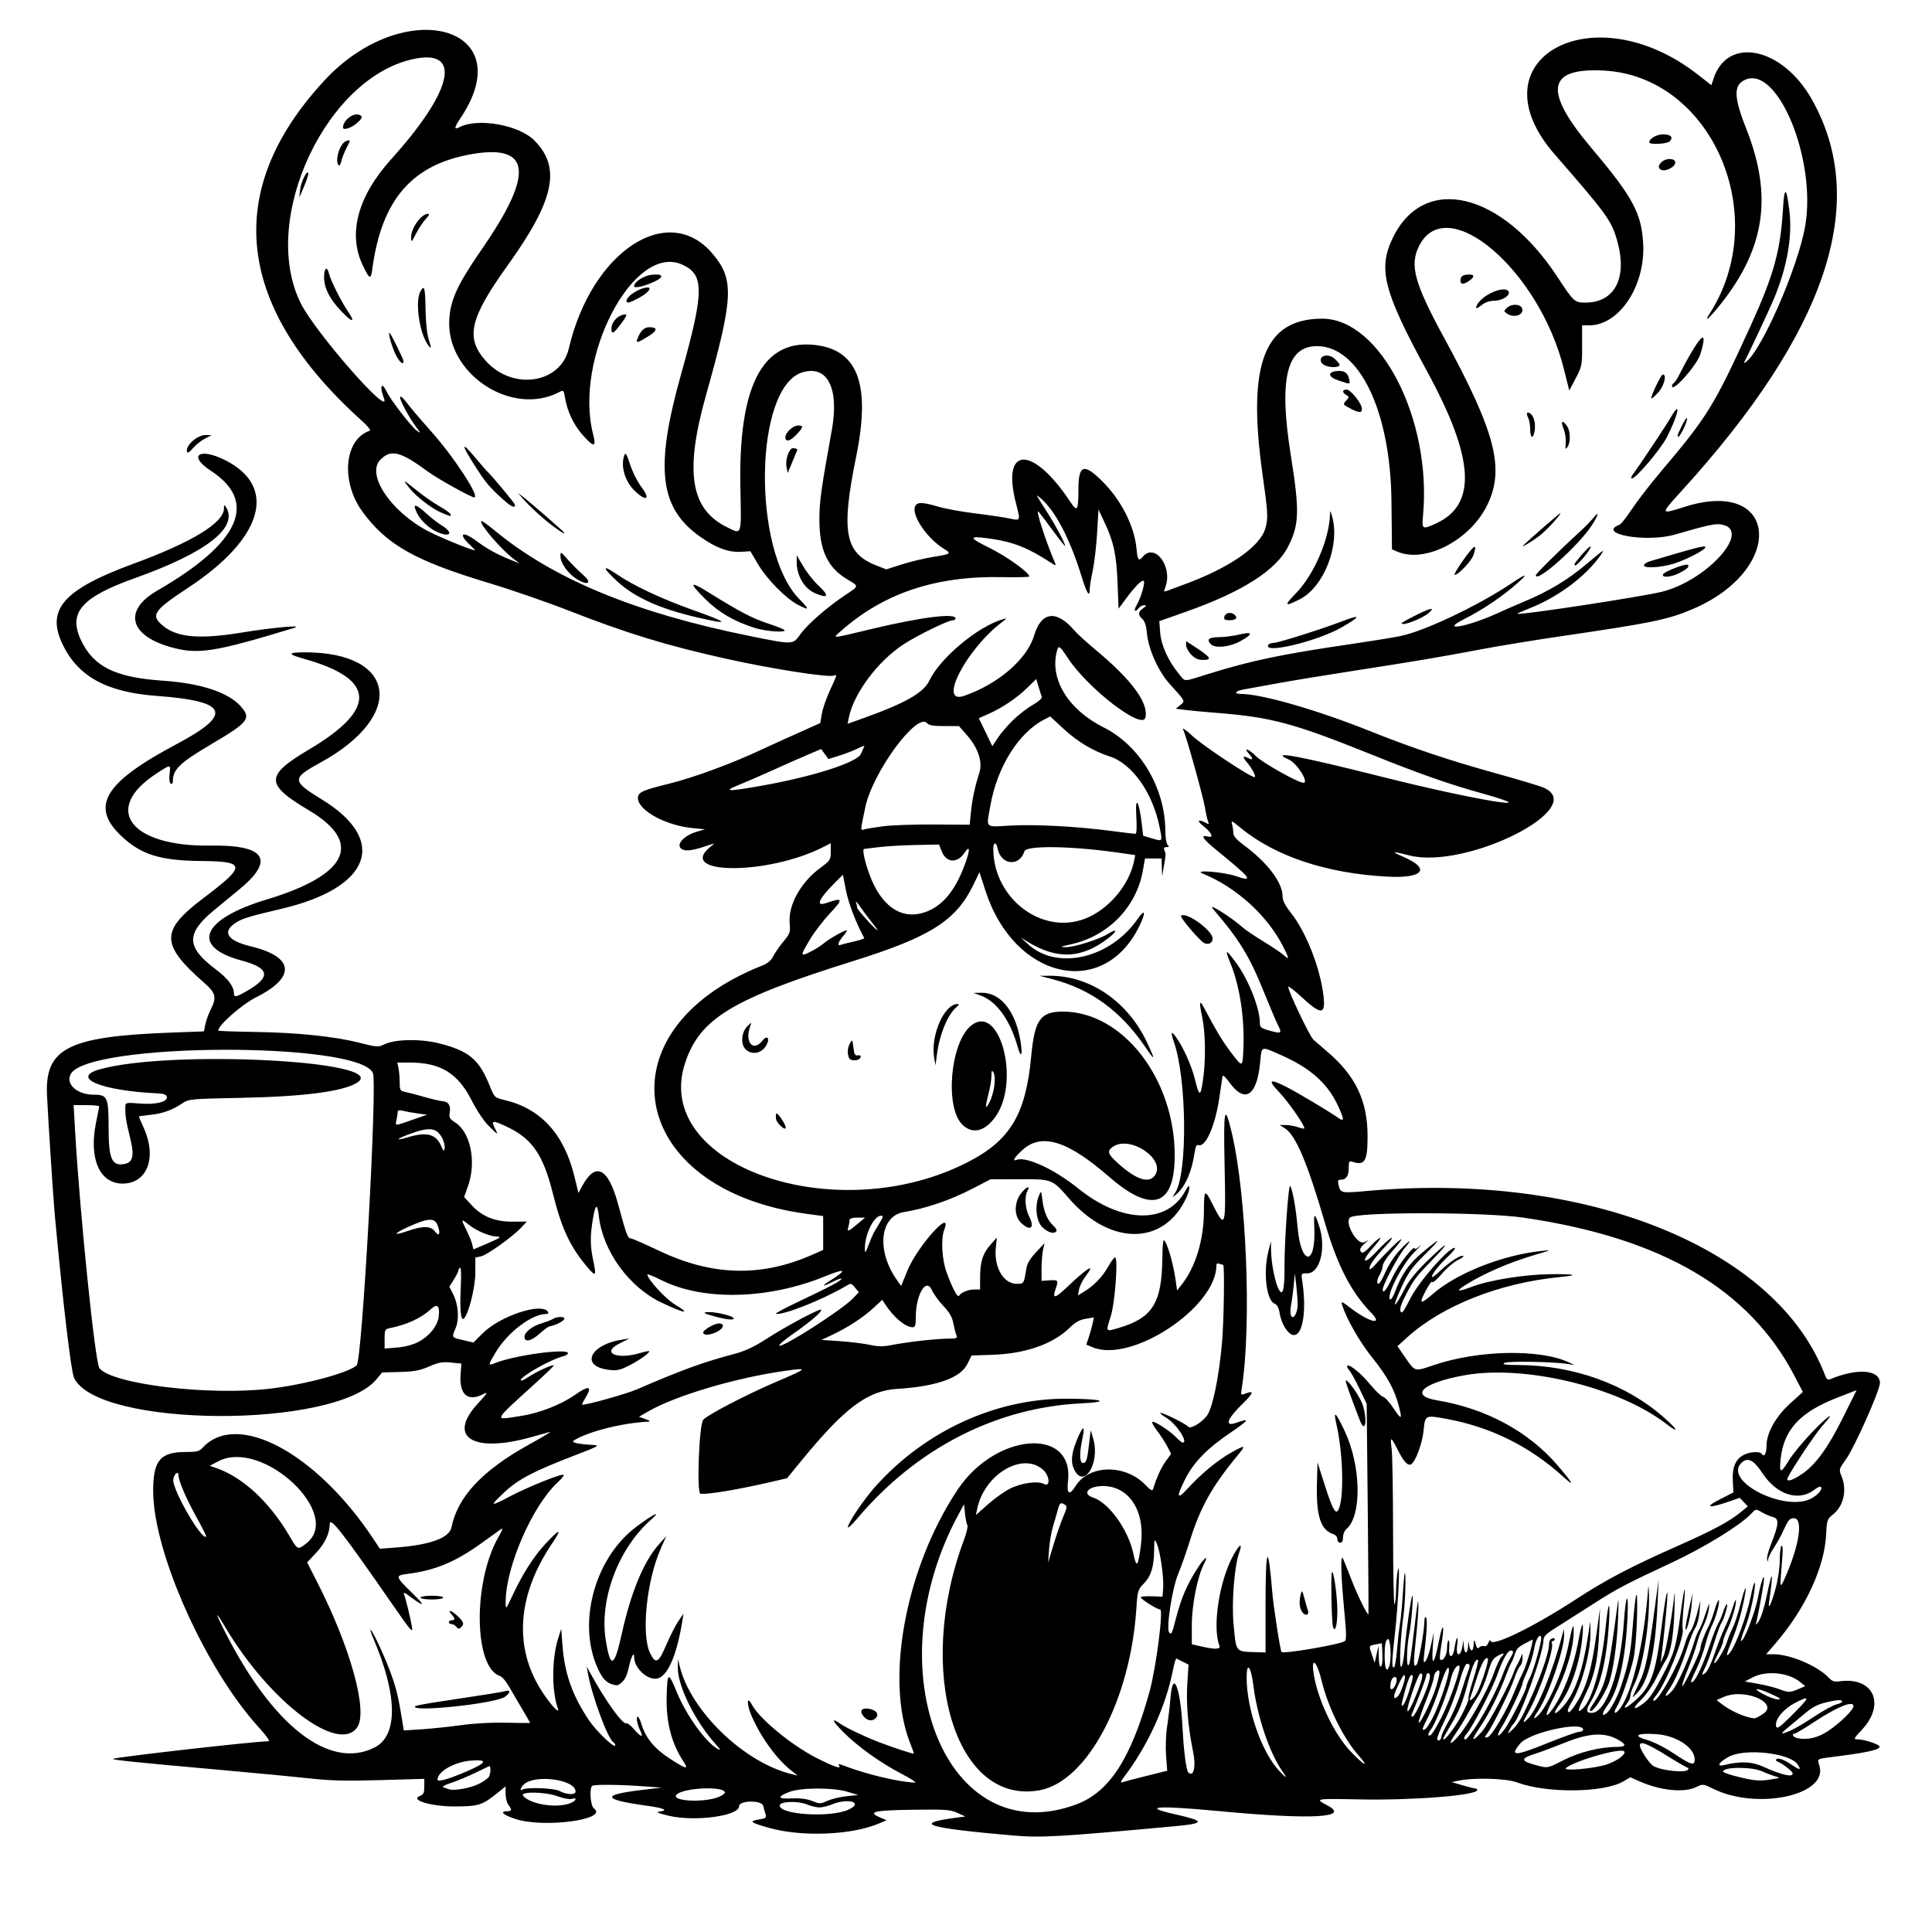 <?xml version="1.0" encoding="UTF-8" standalone="no"?>
<svg xmlns="http://www.w3.org/2000/svg" xmlns:svg="http://www.w3.org/2000/svg" width="11.5in" height="11.5in" viewBox="0 0 292.1 292.1" version="1.1" id="svg5" xml:space="preserve">
  <defs id="defs2"></defs>
  <path style="fill:#000000;stroke-width:1" d="m 153.325,277.529 c -13.263,-1.174 -15.394,-1.819 -8.899,-2.691 l 1.533,-0.206 -1.22,-0.546 c -1.089,-0.488 -1.819,-0.538 -6.797,-0.469 -5.832,0.081 -6.852,0.328 -4.859,1.178 l 0.95,0.405 -1.08,0.469 c -4.108,1.783 -11.713,2.095 -16.691,0.683 -2.844,-0.807 -3.093,-1.01 -1.537,-1.259 1.061,-0.17 1.182,-0.264 1.015,-0.795 -0.104,-0.332 -0.259,-0.898 -0.344,-1.259 -0.216,-0.912 -3.657,-0.86 -3.657,0.056 0,1.46 -6.647,2.36 -10.6,1.435 -1.606,-0.376 -2.034,-0.558 -1.476,-0.63 1.484,-0.19 0.783,-0.525 -1.858,-0.889 -6.727,-0.927 -6.992,-1.641 -0.878,-2.37 l 3.094,-0.369 -2.858,-0.208 c -3.5,-0.254 -7.245,-0.289 -7.598,-0.071 -0.495,0.306 -0.306,3.034 0.238,3.435 2.269,1.671 -7.58,2.991 -11.857,1.59 -1.928,-0.632 -2.487,-1.18 -1.202,-1.18 0.657,0 0.685,-0.233 0.117,-0.984 -0.231,-0.305 -0.42,-1.053 -0.42,-1.663 v -1.108 l -1.215,0.984 c -2.298,1.862 -2.886,2.047 -6.502,2.051 -3.59,0.004 -6.846,-0.995 -5.212,-1.599 0.519,-0.192 0.639,-0.456 0.639,-1.405 v -1.169 l -6.645,0.191 c -5.2,0.15 -7.546,0.092 -10.79,-0.265 -2.279,-0.251 -8.453,-0.84 -13.719,-1.309 -12.184,-1.085 -16.061,-1.483 -15.909,-1.636 0.25,-0.25 21.546,-2.666 23.502,-2.666 0.278,0 -0.275,-0.795 -1.441,-2.072 -8.07,-8.842 -15.933,-26.375 -15.99,-35.656 -0.029,-4.682 1.039,-5.999 4.863,-6.001 1.698,-8.8e-4 2.116,-0.099 2.572,-0.603 5.169,-5.716 17.174,0.657 25.839,13.717 l 1,1.508 2.556,-0.192 c 5.021,-0.377 7.952,-1.449 8.267,-3.025 0.928,-4.639 4.666,-8.628 11.759,-12.55 2.042,-1.129 3.455,-1.984 3.141,-1.899 -0.314,0.084 -1.536,0.427 -2.715,0.761 -8.885,2.519 -12.89,0.084 -8.229,-5.002 1.509,-1.647 1.641,-1.869 0.873,-1.472 -2.355,1.218 -3.67,0.083 -3.449,-2.974 l 0.118,-1.635 -1.563,-0.161 c -1.29,-0.133 -1.866,-0.029 -3.303,0.595 -1.405,0.611 -2.257,0.771 -4.428,0.831 l -2.688,0.074 -0.843,1.023 c -6.214,7.539 -42.219,7.363 -45.739,-0.223 -0.454,-0.978 -1.702,-11.561 -2.907,-24.644 -0.243,-2.643 -0.953,-13.54 -1.173,-18.02 -0.352,-7.156 3.159,-8.94 18.728,-9.519 l 4.99,-0.185 0.223,-1.076 c 0.123,-0.592 0.482,-1.584 0.798,-2.204 0.935,-1.834 0.781,-2.518 -0.903,-3.997 -6.733,-5.911 -6.747,-7.927 -0.094,-12.947 6.397,-4.827 6.347,-5.478 -0.429,-5.537 -6.166,-0.054 -9.056,-0.948 -12.017,-3.718 -4.838,-4.525 -2.691,-8.128 8.324,-13.967 8.578,-4.547 7.768,-6.485 -3.038,-7.276 -7.595,-0.556 -11.935,-2.947 -14.256,-7.854 -2.486,-5.254 0.191,-8.258 10.841,-12.167 8.751,-3.212 13.567,-6.156 13.581,-8.3 0.004,-0.557 0.061,-0.613 0.281,-0.272 2.001,3.097 -2.859,6.907 -13.778,10.801 -8.039,2.867 -10.073,5.208 -8.123,9.349 1.898,4.032 5.152,5.648 12.368,6.142 5.798,0.397 9.945,1.77 11.828,3.915 1.578,1.798 1.116,2.387 -4.439,5.661 -4.763,2.807 -5.859,3.851 -5.859,5.578 0,0.371 -0.123,0.527 -0.319,0.406 -0.193,-0.12 -0.263,-0.688 -0.178,-1.446 0.171,-1.521 0.237,-1.519 -1.999,-0.062 -8.253,5.377 -3.946,11.073 8.231,10.882 8.285,-0.129 9.756,2.16 4.277,6.652 -1.15,0.943 -2.877,2.366 -3.837,3.162 -4.207,3.49 -4.152,5.534 0.238,8.838 1.938,1.458 2.828,2.639 2.828,3.751 0,0.566 0.338,0.499 1.855,-0.365 3.807,-2.17 3.594,-3.512 -0.742,-4.673 -7.737,-2.072 -6.015,-6.247 3.794,-9.202 12.348,-3.719 14.672,-8.599 6.427,-13.493 -6.667,-3.957 -6.657,-5.248 0.068,-9.234 10.29,-6.099 10.032,-10.638 -0.779,-13.666 -2.589,-0.725 -2.552,-0.989 0.139,-0.989 13.853,0 15.214,9.581 2.364,16.634 -4.448,2.441 -4.435,2.79 0.212,5.646 10.026,6.161 7.362,13.312 -6.145,16.492 -5.07,1.194 -5.984,1.477 -7.02,2.174 -2.019,1.358 -1.136,2.662 2.375,3.508 6.57,1.583 6.879,4.649 0.777,7.713 -2.153,1.081 -5.721,4.226 -5.704,5.029 0.001,0.061 2.477,0.15 5.502,0.196 6.504,0.101 12.057,0.676 15.875,1.644 2.656,0.674 2.804,0.682 3.769,0.219 1.624,-0.781 5.454,-0.842 8.26,-0.133 4.486,1.134 6.021,2.414 7.608,6.339 0.75,1.856 0.763,1.868 2.235,2.215 5.493,1.293 9.019,5.125 10.583,11.501 l 0.629,2.565 0.563,-1.046 c 2.013,-3.737 3.934,-2.776 5.421,2.71 1.255,4.631 1.464,5.198 1.918,5.198 0.196,0 2.115,0.839 4.265,1.864 8.037,3.834 15.462,4.026 23.208,0.601 l 1.624,-0.718 v -2.559 -2.559 l -2.501,-0.339 c -27.122,-3.672 -31.442,-27.773 -6.727,-37.531 0.82,-0.324 1.354,-0.773 1.675,-1.411 0.259,-0.515 0.955,-1.518 1.547,-2.23 0.993,-1.196 1.065,-1.404 0.942,-2.715 -0.259,-2.764 1.64,-6.21 4.65,-8.433 1.484,-1.096 1.558,-1.211 1.558,-2.434 v -1.283 l -1.196,0.61 c -8.2,4.184 -22.03,4.222 -17.133,0.048 l 0.751,-0.64 -1.882,0.611 c -1.179,0.383 -2.167,0.54 -2.644,0.42 -1.628,-0.409 -0.463,-2.113 1.919,-2.808 l 1.177,-0.343 -1.858,-0.179 c -4.112,-0.396 -8.289,-2.69 -8.289,-4.554 0,-0.859 0.679,-1.172 4.675,-2.152 3.673,-0.901 9.445,-3.023 13.938,-5.125 1.16,-0.542 3.65,-1.676 5.534,-2.519 l 3.425,-1.533 0.234,-1.397 c 0.129,-0.768 0.677,-2.356 1.219,-3.529 1.119,-2.422 1.127,-2.453 0.591,-2.247 -0.831,0.319 -9.329,-1.009 -16.198,-2.531 -9.027,-2 -15.082,-3.852 -23.969,-7.332 -3.209,-1.257 -8.586,-3.113 -11.948,-4.125 -11.178,-3.364 -15.444,-5.764 -19.119,-10.756 -3.357,-4.56 -2.795,-10.989 1.073,-12.279 0.197,-0.066 -0.266,-0.668 -1.061,-1.381 -19.273,-17.292 -21.263,-34.821 -5.847,-51.514 12.183,-13.192 30,-8.251 20.58,5.708 -0.927,1.374 -0.953,1.743 -0.09,1.288 2.732,-1.439 8.957,-0.341 11.29,1.992 4.099,4.099 3.064,9.02 -3.958,18.817 -5.84,8.148 -6.504,11.038 -3.344,14.553 4.051,4.506 11.283,3.421 12.521,-1.879 3.432,-14.689 14.998,-22.319 21.742,-14.344 3.298,3.9 3.173,6.58 -0.994,21.391 -3.272,11.629 -2.356,17.278 3.239,19.986 2.215,1.072 2.107,1.407 1.959,-6.069 -0.305,-15.327 3.333,-22.347 11.155,-21.529 6.632,0.693 8.587,5.938 6.333,16.986 -2.294,11.239 -1.694,14.492 3.015,16.344 l 1.554,0.611 2.361,-0.752 c 1.299,-0.414 3.401,-0.918 4.673,-1.122 2.793,-0.447 2.869,-0.506 1.634,-1.269 -2.398,-1.482 -4.717,-4.792 -4.359,-6.22 0.213,-0.85 0.994,-0.874 3.557,-0.113 1.039,0.309 3.556,0.766 5.594,1.016 2.038,0.25 4.33,0.589 5.093,0.753 1.782,0.382 1.761,0.429 1.061,-2.269 -2.262,-8.727 2.503,-8.851 8.224,-0.214 1.049,1.584 1.207,1.33 1.213,-1.943 0.006,-3.72 0.842,-3.97 3.691,-1.105 2.824,2.84 4.778,6.728 5.092,10.132 0.158,1.71 0.331,1.936 0.93,1.215 1.833,-2.209 4.6,1.496 3.424,4.587 -0.257,0.675 -0.231,0.742 0.214,0.565 0.278,-0.11 1.402,-0.527 2.499,-0.926 6.932,-2.524 11.644,-5.77 12.417,-8.554 0.436,-1.569 0.398,-2.257 -0.448,-8.286 -2.331,-16.601 0.297,-23.398 9.046,-23.398 8.79,0 16.59,15.255 15.233,29.792 -0.192,2.06 -0.108,2.112 1.916,1.196 6.276,-2.841 5.888,-9.817 -1.278,-22.98 -6.642,-12.2 -7.496,-15.555 -5.169,-20.298 4.753,-9.684 16.436,-6.864 24.867,6.002 2.45,3.739 2.581,3.859 4.22,3.859 4.414,0 6.364,-3.713 4.839,-9.213 -0.878,-3.167 -1.489,-4.017 -9.504,-13.223 -12.496,-14.354 5.77,-24.47 21.691,-12.013 l 2.019,1.579 0.338,-1.024 c 2.128,-6.447 10.392,-4.705 14.824,3.125 8.837,15.613 2.356,35.074 -19.766,59.351 -3.154,3.461 -3.15,3.475 0.564,2.296 14.189,-4.506 15.334,9.392 1.271,15.432 -3.769,1.619 -6.15,2.11 -20.182,4.162 -3.78,0.553 -9.188,1.442 -12.017,1.976 -6.334,1.195 -9.914,1.797 -19.435,3.269 -4.087,0.632 -9.232,1.479 -11.433,1.883 -2.201,0.404 -4.423,0.81 -4.937,0.902 -1.234,0.221 -1.477,0.662 -0.366,0.662 3.137,0 11.549,2.425 19.594,5.648 6.25,2.504 11.904,4.399 18.937,6.348 3.418,0.947 6.682,1.928 7.254,2.18 6.932,3.056 -11.747,12.444 -20.358,10.232 -2.599,-0.668 -2.819,-0.618 -0.903,0.203 4.245,1.82 3.094,3.3 -2.345,3.015 -9.23,-0.483 -17.035,-3.085 -22.284,-7.429 -1.288,-1.066 -1.39,-1.105 -1.219,-0.463 0.103,0.386 0.189,0.986 0.191,1.335 0.002,0.439 0.51,1.007 1.647,1.845 3.478,2.563 5.788,5.612 5.788,7.638 0,0.672 0.356,1.388 1.272,2.554 2.317,2.95 4.42,8.311 4.916,12.529 0.342,2.912 -0.338,2.948 -3.331,0.176 -1.099,-1.018 -1.999,-1.705 -1.999,-1.528 0,0.686 3.244,7.482 3.821,8.005 0.335,0.304 1.232,1.078 1.994,1.721 4.348,3.667 6.183,7.489 6.182,12.87 -10e-4,3.734 -0.411,4.455 -2.207,3.882 -0.591,-0.189 -0.643,-0.116 -0.643,0.9 0,1.204 -0.395,1.791 -1.206,1.791 -0.422,0 -0.485,0.149 -0.335,0.786 0.292,1.24 0.395,1.262 4.285,0.912 33.143,-2.984 61.955,8.613 69.282,27.886 0.22,0.58 0.416,0.719 0.789,0.563 4.082,-1.707 7.499,-1.439 7.499,0.588 0,1.079 -3.793,9.62 -5.073,11.426 -1.126,1.587 -1.147,1.66 -0.758,2.593 0.899,2.151 0.354,4.589 -1.317,5.897 -0.821,0.643 -0.878,0.817 -0.989,3.003 -0.251,4.979 -3.161,11.233 -7.652,16.443 l -1.416,1.643 h 1.141 c 2.487,0 6.658,1.774 8.314,3.537 0.525,0.559 0.849,0.663 1.704,0.548 5.078,-0.681 6.943,3.456 3.309,7.341 -1.245,1.331 -1.293,1.435 -0.66,1.439 1.01,0.006 3.209,0.717 3.329,1.076 0.146,0.439 -1.511,0.848 -5.648,1.393 -4.229,0.557 -3.761,0.338 -3.412,1.601 1.212,4.39 -9.434,6.66 -16.039,3.42 -1.554,-0.762 -1.609,-0.769 -2.572,-0.292 -1.855,0.917 -5.428,0.562 -8.638,-0.858 l -1.362,-0.603 -1.02,0.602 c -2.971,1.753 -11.651,1.846 -16.103,0.172 -1.646,-0.619 -6.534,-0.759 -8.893,-0.254 l -0.981,0.21 1.616,0.479 c 0.889,0.264 1.757,0.479 1.929,0.479 0.172,0 0.313,0.106 0.313,0.236 0,0.806 -9.714,1.582 -17.792,1.42 -6.784,-0.136 -6.836,-0.126 -4.858,0.916 3.543,1.866 -2.419,2.17 -16.507,0.843 -9.276,-0.874 -11.781,-0.685 -6.529,0.493 4.593,1.03 4.582,1.373 -0.057,1.801 -17.248,1.591 -20.272,1.767 -24.282,1.412 z m -25.08,-3.911 c 2.444,-1.092 -0.003,-1.843 -2.545,-0.781 -0.564,0.236 -1.381,0.429 -1.814,0.429 -0.433,0 -1.249,-0.193 -1.814,-0.429 -1.425,-0.596 -4.188,-0.503 -4.188,0.141 0,1.395 7.618,1.866 10.361,0.641 z m 34.512,-0.822 c 4.953,-1.853 8.245,-6.924 11.031,-16.993 1.012,-3.658 2.164,-12.65 1.598,-12.476 -0.3,0.092 -2.912,-1.547 -2.912,-1.828 0,-0.117 0.74,-0.188 1.643,-0.157 l 1.643,0.056 0.099,-1.286 c 0.123,-1.594 -0.443,-5.565 -0.956,-6.717 -0.37,-0.829 -0.383,-0.796 -0.407,1 -0.034,2.517 -0.465,3.897 -1.575,5.04 -0.888,0.914 -0.942,1.095 -1.113,3.748 -0.895,13.858 -7.427,26.146 -14.607,27.48 -12.771,2.372 -18.918,-18.032 -11.427,-37.933 0.378,-1.004 0.594,-1.973 0.479,-2.153 -0.114,-0.18 -0.274,-0.962 -0.356,-1.737 l -0.148,-1.41 -0.793,1.462 c -12.924,23.819 -1.807,51.239 17.799,43.904 z m -76.641,-0.13 c 0.969,-0.338 1.279,-0.988 0.327,-0.686 -0.315,0.1 -1.254,-0.073 -2.086,-0.384 -1.904,-0.712 -5.831,-0.777 -5.259,-0.086 1.049,1.268 4.885,1.9 7.019,1.156 z m 39.093,-0.443 c 0.609,-0.259 1.878,-0.553 2.822,-0.654 l 1.715,-0.183 -1.616,-0.489 c -2.185,-0.661 -7.039,-0.647 -8.793,0.026 -1.893,0.727 -1.767,1.102 0.329,0.979 1.135,-0.067 2.21,0.052 2.934,0.323 1.461,0.547 1.317,0.548 2.609,-0.002 z m -16.542,-0.546 c 0.511,-0.21 0.929,-0.504 0.929,-0.652 0,-1.005 -6.114,-0.773 -7.269,0.275 -1.11,1.007 4.064,1.315 6.34,0.377 z m -21.651,-0.817 c 0,-1.796 -6.05,-2.647 -7.788,-1.096 -0.506,0.452 -0.707,1.091 -0.255,0.811 0.639,-0.395 4.787,-0.245 5.614,0.202 1.084,0.587 2.429,0.632 2.429,0.082 z m -14.541,-1.188 c 0.727,-0.367 1.402,-0.876 1.501,-1.132 0.247,-0.645 0.224,-1.63 -0.036,-1.511 -0.118,0.054 -1.115,0.536 -2.215,1.071 -1.1,0.535 -2.708,1.197 -3.573,1.472 -0.888,0.282 -1.385,0.563 -1.143,0.646 0.236,0.08 0.622,0.214 0.857,0.297 0.798,0.282 3.28,-0.171 4.609,-0.842 z m 63.831,-1.489 c -3.258,-1.7 -6.666,-4.146 -8.85,-6.354 -1.616,-1.633 -1.843,-2.215 -0.497,-1.272 0.921,0.645 3.664,1.965 5.788,2.785 2.41,0.93 5.431,1.915 5.431,1.77 0,-0.062 -0.265,-0.786 -0.589,-1.608 -3.814,-9.677 -0.618,-26.611 7.236,-38.34 5.726,-8.551 17.525,-9.47 16.654,-1.297 -0.219,2.053 0.177,2.33 1.143,0.8 2.07,-3.28 7.568,-3.333 10.614,-0.104 0.628,0.666 0.997,0.884 1.074,0.635 0.567,-1.815 1.248,-3.318 1.933,-4.263 l 0.814,-1.124 -0.56,-1.097 c -0.308,-0.603 -1.016,-1.695 -1.574,-2.426 -0.596,-0.781 -0.859,-1.329 -0.637,-1.329 0.505,0 2.748,1.502 3.605,2.413 0.378,0.402 0.793,0.731 0.922,0.731 0.917,0 -0.998,-2.88 -2.507,-3.77 -0.548,-0.324 -0.944,-0.642 -0.878,-0.707 0.178,-0.178 3.841,1.623 4.213,2.072 0.33,0.398 1.85,-0.464 2.773,-1.573 0.881,-1.059 1.879,-5.805 2.348,-11.17 0.282,-3.225 0.405,-11.718 0.17,-11.718 -0.066,0 -0.323,-0.078 -0.572,-0.173 -0.288,-0.11 -0.452,-0.018 -0.452,0.253 0,6.337 -12.835,14.831 -18.705,12.379 l -0.966,-0.404 0.371,-1.097 c 0.204,-0.603 0.464,-1.528 0.576,-2.056 l 0.205,-0.959 -1.244,0.206 c -0.894,0.148 -1.558,0.516 -2.36,1.304 -2.555,2.513 -6.686,3.97 -11.746,4.143 l -3.144,0.107 -0.636,1.284 c -1.047,2.115 -4.677,3.398 -10.652,3.766 -4.431,0.272 -7.903,2.871 -14.345,10.737 l -2.266,2.767 -2.485,0.575 c -4.935,1.143 -9.315,1.879 -10.604,1.782 -0.606,-0.046 -0.212,-10.498 0.422,-11.199 0.708,-0.782 6.506,-3.794 11.041,-5.736 4.808,-2.059 4.887,-2.149 1.46,-1.675 -7.554,1.045 -16.734,3.769 -20.943,6.216 l -1.278,0.743 0.992,0.358 c 0.666,0.24 0.804,0.367 0.42,0.385 -3.951,0.189 -9.148,1.505 -11.27,2.855 -0.455,0.289 0.578,0.533 2.808,0.662 1.207,0.07 1.1,0.132 -2.715,1.602 -6.219,2.396 -8.47,3.575 -10.562,5.531 -2.327,2.176 -2.227,2.265 0.761,0.677 2.496,-1.327 7.347,-3.308 8.099,-3.308 0.252,0 -0.091,0.483 -0.818,1.153 -3.87,3.568 -7.922,12.934 -7.872,18.199 0.01,1.071 0.022,1.06 0.963,-0.945 1.62,-3.453 3.277,-6.055 5.079,-7.983 2.185,-2.336 2.557,-2.359 1.002,-0.063 -5.321,7.856 -5.864,15.794 -1.535,22.44 1.368,2.1 2.766,3.573 2.372,2.498 -0.921,-2.508 -0.908,-7.471 0.027,-10.444 l 0.491,-1.561 0.185,2.429 c 0.332,4.36 1.471,7.602 4.004,11.395 1.11,1.662 3.981,4.4 3.981,3.796 0,-0.163 -0.134,-0.378 -0.298,-0.479 -0.833,-0.515 -3.274,-7.147 -3.837,-10.425 l -0.172,-1 0.467,0.857 c 2.362,4.339 5.028,8.042 5.554,7.717 0.131,-0.081 0.699,0.392 1.262,1.05 0.953,1.114 1.347,1.116 0.778,0.003 -0.409,-0.799 -0.638,-2.053 -0.376,-2.053 0.135,0 0.391,0.482 0.567,1.072 0.633,2.111 1.939,3.722 4.232,5.219 2.485,1.622 2.97,1.762 2.23,0.64 -1.93,-2.925 -2.744,-6.069 -2.629,-10.162 0.099,-3.539 0.256,-3.59 1.525,-0.491 1.463,3.573 4.465,7.715 6.262,8.638 0.421,0.216 0.338,0.03 -0.297,-0.665 -3.171,-3.476 -5.874,-8.94 -5.808,-11.745 l 0.029,-1.224 0.239,1.006 c 1.621,6.823 9.741,14.666 16.992,16.411 l 0.853,0.205 -1.029,-0.818 c -2.197,-1.746 -4.603,-5.088 -5.959,-8.278 -0.749,-1.761 -0.694,-3.066 0.068,-1.632 1.134,2.134 6.015,6.157 9.787,8.067 2.656,1.345 3.76,1.723 3.419,1.17 -0.167,-0.27 -0.083,-0.309 0.321,-0.15 3.493,1.376 8.618,2.621 11.122,2.703 0.314,0.011 -0.592,-0.588 -2.014,-1.33 z m -5.694,-8.626 c -0.722,-0.798 -0.405,-1.378 0.669,-1.22 1.143,0.168 1.665,0.767 1.179,1.352 -0.49,0.591 -1.243,0.537 -1.848,-0.132 z m -38.368,-5.018 c -0.633,-0.266 -1.135,-0.824 -1.644,-1.829 -3.469,-6.845 -0.87,-17.008 5.59,-21.864 2.614,-1.965 3.951,-2.604 2.204,-1.053 -4.926,4.372 -7.801,12.044 -6.811,18.178 0.709,4.394 1.297,4.162 2.422,-0.955 1.367,-6.218 3.331,-10.963 5.578,-13.478 l 1.149,-1.286 -0.823,1.858 c -2.166,4.889 -2.995,13.082 -1.604,15.863 0.843,1.686 1.263,1.461 2.44,-1.305 0.573,-1.347 1.391,-2.954 1.819,-3.573 l 0.777,-1.124 -0.184,1.143 c -0.846,5.246 -2.27,8.446 -3.86,8.675 -1.497,0.215 -3.421,-1.626 -3.421,-3.273 0,-0.945 -0.474,-0.003 -0.825,1.64 -0.309,1.445 -0.721,2.113 -1.607,2.607 -0.159,0.088 -0.699,-0.012 -1.2,-0.222 z m 35.946,-23.631 c 0.031,-0.704 2.416,-4.216 4.248,-6.257 7.461,-8.308 18.129,-13.199 28.747,-13.18 5.464,0.011 6.962,0.471 2.287,0.704 -12.93,0.643 -24.938,6.824 -33.899,17.446 -0.769,0.912 -1.392,1.491 -1.383,1.286 z m 34.122,-8.942 c -0.479,-1.145 -0.263,-2.549 0.741,-4.819 0.756,-1.709 1.003,-1.55 0.59,0.379 -0.495,2.309 -0.42,3.784 0.186,3.668 0.401,-0.077 0.557,-0.576 0.786,-2.522 l 0.286,-2.426 0.357,1.176 c 1.167,3.842 -1.513,7.975 -2.946,4.544 z m 10.946,46.554 3.213,-0.802 -0.171,-2.3 c -0.096,-1.286 -0.024,-3.245 0.163,-4.443 0.184,-1.179 0.407,-3.079 0.497,-4.222 0.353,-4.488 1.503,-1.733 1.821,4.365 0.194,3.716 0.557,6.53 0.885,6.858 0.786,0.786 1.181,-0.874 0.73,-3.074 -0.777,-3.795 -1.075,-7.298 -0.882,-10.367 l 0.181,-2.866 -0.824,-0.411 c -0.453,-0.226 -0.903,-0.452 -0.999,-0.503 -0.096,-0.05 -0.333,0.717 -0.526,1.706 -1.068,5.475 -3.821,11.498 -7.4,16.19 -0.454,0.596 -0.586,0.928 -0.329,0.831 0.235,-0.089 1.873,-0.522 3.64,-0.963 z m -102.607,-0.743 c 2.998,-1.301 3.163,-1.8 0.526,-1.588 -2.48,0.199 -5.026,1.656 -5.026,2.876 0,0.411 1.721,-0.082 4.5,-1.287 z m 197.286,1.228 c 1.275,-0.214 1.279,-0.218 0.429,-0.455 -0.472,-0.131 -1.372,-0.472 -2.001,-0.757 -1.541,-0.698 -5.859,-0.664 -5.859,0.045 0,0.12 0.804,0.424 1.786,0.675 2.942,0.752 3.701,0.818 5.645,0.491 z m -74.024,-1.167 c -1.951,-2.74 -3.812,-8.218 -4.413,-12.987 -0.373,-2.963 -1.02,-3.737 -1.02,-1.22 0,4.801 2.281,11.315 4.949,14.132 1.097,1.158 1.276,1.186 0.484,0.075 z m 77.098,0.211 c -0.115,-0.351 -1.628,-1.487 -2.302,-1.728 -0.189,-0.068 -0.257,-0.217 -0.151,-0.331 0.27,-0.291 1.153,0.03 2.391,0.871 1.207,0.819 1.453,0.784 0.822,-0.117 -1.202,-1.716 -7.952,-2.458 -10.389,-1.141 -1.534,0.829 -1.941,1.557 -0.7,1.252 2.463,-0.605 4.219,-0.523 5.968,0.278 2.769,1.269 4.603,1.654 4.36,0.915 z m -15.793,-0.5 c 0.097,-0.157 0.073,-0.286 -0.055,-0.286 -0.127,-5e-5 -1.572,-0.836 -3.211,-1.858 -2.872,-1.791 -4.023,-2.227 -4.023,-1.526 0,0.618 1.443,2.799 2.081,3.145 1.293,0.702 4.875,1.062 5.207,0.524 z m -12.115,-0.84 c 1.587,-0.594 2.809,-1.558 2.442,-1.925 -0.546,-0.546 -7.242,1.358 -8.762,2.492 -0.779,0.581 4.526,0.105 6.321,-0.566 z m -6.701,-0.598 c 2.3,-1.184 5.535,-1.992 7.98,-1.992 1.587,0 1.601,-0.381 0.046,-1.2 -1.968,-1.036 -4.278,-0.876 -7.788,0.54 -1.572,0.634 -3.566,1.379 -4.43,1.656 -2.485,0.795 -2.406,1.14 0.429,1.869 1.361,0.35 1.41,0.338 3.764,-0.873 z m -31.006,-0.712 c -2.314,-2.629 -4.628,-7.313 -5.579,-11.293 -0.677,-2.834 -1.576,-3.757 -1.234,-1.268 0.531,3.871 3.035,9.226 5.574,11.918 2.034,2.156 3.023,2.669 1.239,0.643 z m 50.822,0.617 c 0,-1.813 -2.784,-3.637 -5.852,-3.834 -2.883,-0.185 -3.579,0.256 -1.371,0.87 0.967,0.269 2.673,1.132 4.055,2.052 2.646,1.761 3.168,1.911 3.168,0.912 z m -199.61,-1.798 c 3.59,-1.798 3.522,-7.906 -0.184,-16.553 -0.298,-0.696 -0.485,-1.266 -0.414,-1.266 0.268,0 2.192,4.125 3.104,6.656 0.85,2.357 1.143,3.602 1.756,7.462 l 0.177,1.113 2.766,-0.182 c 1.521,-0.1 4.212,-0.383 5.979,-0.63 1.959,-0.273 4.608,-0.413 6.789,-0.36 1.967,0.048 3.575,0.06 3.575,0.026 -2.81e-4,-0.034 -0.559,-0.998 -1.241,-2.144 -0.682,-1.145 -1.583,-2.685 -2.002,-3.421 -0.419,-0.736 -1.003,-1.416 -1.299,-1.509 -3.971,-1.26 -4.145,-14.137 -0.284,-20.979 0.727,-1.288 0.786,-1.507 0.316,-1.169 -0.318,0.229 -1.601,1.151 -2.852,2.05 -4.007,2.879 -7.023,4.124 -11.289,4.661 -1.789,0.225 -1.74,0.391 0.857,2.923 2.055,2.003 1.871,2.16 -0.48,0.409 -0.747,-0.557 -0.935,-0.614 -0.791,-0.239 0.273,0.71 0.968,3.57 1.193,4.903 0.172,1.019 -0.142,0.66 -2.876,-3.287 -7.503,-10.832 -9.55,-13.465 -9.55,-12.283 0,1.395 -0.736,2.961 -2.049,4.36 l -1.373,1.462 1.537,3.016 c 5.003,9.82 7.665,19.423 6.063,21.868 -2.736,4.176 -13.236,-3.748 -19.96,-15.065 -1.531,-2.577 -1.629,-2.438 -0.235,0.335 7.304,14.527 15.914,21.274 22.767,17.842 z m 6.179,-6.263 c 0.089,-0.089 1.75,-0.4 3.692,-0.691 6.881,-1.031 9.538,-1.456 10.032,-1.606 0.736,-0.223 0.609,0.374 -0.191,0.898 -1.604,1.051 -14.52,2.386 -13.533,1.399 z m 6.215,-11.993 c -0.192,-0.231 -0.526,-0.421 -0.743,-0.421 -0.217,0 -0.394,-0.129 -0.394,-0.286 0,-0.157 0.193,-0.286 0.429,-0.286 0.555,0 0.542,-0.258 -0.044,-0.906 -0.598,-0.661 -0.145,-0.667 0.616,-0.009 1.189,1.028 1.383,1.432 0.914,1.9 -0.377,0.377 -0.471,0.378 -0.778,0.008 z m -5.424,-4.422 c 0,-0.159 0.762,-0.286 1.715,-0.286 0.953,0 1.715,0.127 1.715,0.286 0,0.159 -0.762,0.286 -1.715,0.286 -0.953,0 -1.715,-0.127 -1.715,-0.286 z m 170.369,22.008 c 2.329,-0.943 4.499,-1.715 4.821,-1.715 0.322,0 0.586,-0.143 0.586,-0.318 0,-1.365 -8.089,0.402 -9.503,2.076 -1.671,1.977 -0.873,1.969 4.096,-0.043 z m -13.407,-1.113 c 1.498,-1.753 4.36,-6.815 5.244,-9.276 0.443,-1.234 0.977,-2.414 1.186,-2.623 0.641,-0.641 0.425,-0.72 -0.52,-0.192 -0.764,0.427 -0.997,0.839 -1.54,2.718 -0.352,1.218 -1,2.758 -1.442,3.421 -0.441,0.663 -1.172,1.895 -1.623,2.736 -0.451,0.841 -1.263,2.16 -1.804,2.93 -1.174,1.67 -0.846,1.86 0.498,0.287 z m -2.622,0.121 c 0,-0.212 0.507,-1.281 1.127,-2.375 0.62,-1.094 1.463,-3.067 1.875,-4.384 0.411,-1.318 0.869,-2.691 1.017,-3.052 0.369,-0.901 0.338,-1.201 -0.126,-1.201 -0.257,0 -0.681,1.019 -1.215,2.919 -0.451,1.605 -1.404,4.097 -2.118,5.537 -0.714,1.44 -1.25,2.764 -1.19,2.942 0.14,0.419 0.631,0.119 0.631,-0.385 z m 3.056,-3.226 c 0.64,-1.217 1.112,-2.35 1.049,-2.517 -0.063,-0.167 0.27,-1.511 0.74,-2.986 0.47,-1.475 0.784,-2.753 0.697,-2.84 -0.322,-0.322 -0.844,0.829 -1.499,3.302 -0.847,3.2 -1.324,4.379 -2.676,6.62 -0.595,0.985 -1.081,1.877 -1.081,1.983 0,0.611 1.78,-1.677 2.77,-3.561 z m 2.17,1.679 c 1.448,-2.177 3.266,-5.696 4.079,-7.894 0.291,-0.786 0.759,-1.815 1.042,-2.287 0.607,-1.014 0.64,-1.287 0.158,-1.284 -0.487,0.002 -1.294,1.467 -2.096,3.802 -0.648,1.887 -3.768,7.881 -4.578,8.794 -0.454,0.512 -0.514,0.835 -0.156,0.835 0.134,0 0.832,-0.885 1.552,-1.967 z m 0.903,0.804 c 0.896,-0.992 4.245,-7.242 4.816,-8.989 0.102,-0.312 0.305,-0.76 0.45,-0.996 0.146,-0.236 0.398,-0.75 0.561,-1.143 l 0.296,-0.715 0.019,0.766 c 0.011,0.421 -0.154,0.938 -0.365,1.15 -0.211,0.211 -0.615,1.089 -0.898,1.95 -0.534,1.626 -3.212,7.064 -4.061,8.242 -0.461,0.641 -0.459,0.67 0.036,0.572 0.607,-0.12 2.945,-4.068 4.039,-6.82 0.406,-1.022 0.982,-2.325 1.278,-2.897 0.579,-1.115 1.757,-5.192 1.456,-5.04 -2.151,1.088 -2.334,1.241 -2.642,2.199 -0.181,0.562 -0.423,1.15 -0.539,1.307 -0.116,0.157 -0.483,1.025 -0.816,1.928 -0.993,2.693 -2.562,5.819 -3.914,7.793 -1.433,2.093 -1.294,2.436 0.282,0.692 z m 52.307,-0.077 c 1.831,-1.215 3.873,-3.214 3.873,-3.791 0,-0.893 -2.421,0.087 -5.962,2.414 -1.471,0.967 -2.79,1.758 -2.93,1.758 -0.536,0 -0.224,0.539 0.389,0.67 1.508,0.324 3.105,-0.039 4.63,-1.052 z m -58.361,-2.199 c 1.281,-2.549 2.944,-7.358 2.647,-7.654 -0.337,-0.337 -0.987,0.676 -1.304,2.032 -0.453,1.935 -2.204,6.42 -2.885,7.39 -0.622,0.886 -0.673,1.188 -0.176,1.043 0.197,-0.057 0.969,-1.322 1.718,-2.811 z m 9.478,1.922 c 0.792,-1.038 3.31,-5.964 3.31,-6.475 0,-0.176 0.249,-0.808 0.554,-1.405 0.579,-1.135 1.823,-5.632 1.675,-6.058 -0.229,-0.663 -0.843,0.386 -1.081,1.849 -0.147,0.903 -0.594,2.356 -0.994,3.229 -0.399,0.872 -0.726,1.704 -0.726,1.849 0,0.491 -2.109,4.95 -3.054,6.457 -1.039,1.658 -0.82,2.044 0.316,0.555 z m 2.847,-2.31 c 2.355,-4.853 3.892,-9.087 3.892,-10.722 0,-0.296 0.193,-0.612 0.429,-0.702 0.236,-0.09 0.429,-0.04 0.429,0.112 0,0.152 -0.136,0.277 -0.303,0.277 -0.166,0 -0.236,0.109 -0.153,0.241 0.461,0.746 -1.787,7.405 -3.561,10.548 -0.923,1.636 -0.913,1.846 0.043,0.857 1.353,-1.4 3.673,-7.1 5.089,-12.504 l 0.262,-1 0.026,1.012 c 0.051,2.013 -2.389,9.123 -3.89,11.335 -0.774,1.141 -0.839,1.45 -0.19,0.912 1.478,-1.227 3.939,-6.791 4.715,-10.661 0.616,-3.071 0.82,-3.636 0.82,-2.268 0,2.62 -1.142,6.43 -3.024,10.09 -1.24,2.412 -1.425,3.354 -0.394,2.01 1.734,-2.261 3.337,-6.366 4.118,-10.551 0.574,-3.072 0.86,-3.352 0.605,-0.592 -0.352,3.815 -1.756,7.952 -3.455,10.179 -1.08,1.416 -0.845,1.764 0.342,0.508 1.955,-2.069 3.178,-5.51 4.052,-11.401 l 0.254,-1.715 0.037,1.469 c 0.078,3.119 -1.338,8.387 -2.933,10.914 -0.827,1.309 -0.527,1.924 0.339,0.696 1.861,-2.638 2.702,-5.323 3.509,-11.203 l 0.532,-3.877 -0.123,3.43 c -0.156,4.352 -0.699,6.842 -2.118,9.715 -1.124,2.276 -1.247,2.804 -0.509,2.191 1.538,-1.276 2.991,-6.338 3.618,-12.599 0.39,-3.897 0.711,-4.136 0.474,-0.352 -0.34,5.406 -1.268,9.346 -2.806,11.906 -0.699,1.164 -0.649,1.572 0.195,1.572 2.186,0 4.37,-6.198 4.887,-13.862 0.284,-4.213 0.732,-4.693 0.533,-0.572 -0.311,6.423 -1.344,10.977 -3.016,13.284 -0.83,1.146 -0.947,1.719 -0.265,1.297 0.574,-0.355 1.706,-2.384 2.268,-4.066 1.16,-3.47 1.485,-5.078 1.77,-8.738 0.475,-6.113 0.822,-7.02 0.679,-1.777 -0.071,2.585 -0.307,5.327 -0.544,6.307 -0.631,2.613 -1.861,6.153 -2.501,7.198 -0.69,1.127 -0.215,1.246 0.569,0.143 1.839,-2.588 3.561,-9.981 4.144,-17.792 0.065,-0.866 0.112,-0.619 0.146,0.756 0.111,4.535 -0.958,11.028 -2.223,13.509 -0.322,0.631 -0.585,1.385 -0.585,1.675 0,0.291 -0.189,0.778 -0.42,1.083 -0.816,1.079 -0.42,1.003 0.998,-0.193 2.503,-2.11 3.229,-4.088 4.131,-11.256 0.591,-4.689 1.052,-6.823 0.834,-3.859 -0.16,2.186 -0.562,6.088 -0.838,8.146 l -0.153,1.143 0.455,-1 c 0.384,-0.844 1.252,-5.78 1.659,-9.432 0.061,-0.55 0.061,0.479 -0.001,2.287 -0.142,4.127 -0.548,6.524 -1.314,7.756 -0.329,0.529 -1.007,1.797 -1.507,2.819 -0.5,1.022 -1.464,2.402 -2.143,3.068 -1.489,1.46 -1.372,1.825 0.217,0.674 0.879,-0.637 1.557,-1.605 2.862,-4.09 1.884,-3.588 2.122,-4.404 2.833,-9.727 0.565,-4.235 0.831,-4.673 0.425,-0.701 -0.153,1.499 -0.214,2.973 -0.135,3.275 0.308,1.177 -2.661,8.483 -4.123,10.146 -0.243,0.276 -0.38,0.563 -0.306,0.637 0.512,0.512 3.857,-5.418 4.682,-8.301 0.267,-0.934 0.682,-1.921 0.922,-2.194 0.24,-0.273 0.676,-1.43 0.97,-2.572 l 0.534,-2.076 -0.128,1.666 c -0.07,0.916 -0.345,1.997 -0.611,2.403 -0.266,0.405 -0.777,1.65 -1.136,2.765 -0.964,2.99 -2.104,5.62 -2.894,6.672 -0.848,1.13 -0.48,1.233 0.51,0.143 0.753,-0.829 2.6,-4.924 3.315,-7.35 0.233,-0.791 0.552,-1.596 0.709,-1.787 0.157,-0.192 0.599,-1.285 0.983,-2.429 0.599,-1.786 0.675,-1.901 0.532,-0.812 -0.092,0.698 -0.46,1.855 -0.819,2.572 -0.359,0.717 -0.813,1.945 -1.009,2.728 -0.196,0.783 -0.803,2.503 -1.349,3.822 -0.546,1.319 -0.924,2.466 -0.84,2.55 0.182,0.182 2.729,-5.113 2.736,-5.686 0.005,-0.519 0.612,-2.174 1.193,-3.258 0.254,-0.474 0.679,-1.609 0.945,-2.522 0.266,-0.913 0.552,-1.592 0.636,-1.508 0.224,0.224 -0.435,2.659 -1.044,3.858 -0.289,0.568 -0.735,1.869 -0.991,2.891 -0.257,1.022 -0.85,2.645 -1.319,3.608 -0.914,1.876 -1.02,2.246 -0.561,1.962 0.488,-0.301 1.607,-2.727 2.559,-5.547 0.497,-1.47 1.073,-2.945 1.281,-3.278 0.208,-0.332 0.53,-1.085 0.717,-1.672 0.186,-0.587 0.445,-1.134 0.575,-1.214 0.286,-0.177 -0.454,2.374 -0.819,2.823 -0.142,0.174 -0.641,1.546 -1.109,3.048 -0.468,1.502 -1.06,3.135 -1.315,3.63 -0.608,1.176 -0.588,1.413 0.071,0.817 0.295,-0.267 0.888,-1.541 1.319,-2.831 0.431,-1.29 1.147,-3.118 1.592,-4.061 0.445,-0.943 0.965,-2.262 1.156,-2.931 0.191,-0.669 0.395,-1.168 0.454,-1.11 0.218,0.218 -0.527,2.88 -1.209,4.322 -0.388,0.819 -0.705,1.683 -0.705,1.92 0,0.237 -0.327,1.044 -0.726,1.795 -0.399,0.751 -0.676,1.415 -0.614,1.477 0.207,0.207 1.562,-2.034 1.925,-3.186 0.198,-0.629 0.591,-1.593 0.873,-2.144 0.282,-0.55 0.791,-2.094 1.132,-3.43 0.667,-2.616 1.038,-3.426 0.719,-1.572 -0.393,2.288 -1.065,4.667 -1.892,6.699 -0.973,2.391 -1.064,2.952 -0.323,1.985 0.867,-1.131 2.532,-5.668 3.082,-8.401 0.285,-1.413 0.563,-2.348 0.62,-2.076 0.173,0.836 -0.717,4.943 -1.48,6.833 -0.398,0.986 -0.668,1.849 -0.599,1.918 0.342,0.342 2.118,-4.208 2.569,-6.582 0.504,-2.658 1.116,-4.182 0.83,-2.065 -0.204,1.504 -0.948,5.423 -1.149,6.047 -0.089,0.276 0.106,0.106 0.433,-0.377 0.327,-0.483 0.855,-2.146 1.174,-3.696 0.895,-4.351 1.083,-4.014 0.398,0.716 -0.228,1.576 0.31,0.459 0.999,-2.075 0.343,-1.26 0.604,-3.074 0.604,-4.199 0,-1.089 0.12,-2.055 0.266,-2.145 0.157,-0.097 0.215,0.482 0.143,1.412 -0.068,0.867 -0.179,2.297 -0.248,3.178 -0.147,1.881 -0.03,1.831 0.904,-0.381 1.969,-4.662 2.439,-8.367 1.063,-8.367 -0.612,0 -0.851,0.266 -1.475,1.643 -0.409,0.904 -1.11,2.181 -1.556,2.838 -0.447,0.657 -0.827,1.429 -0.845,1.715 -0.03,0.475 -0.044,0.477 -0.163,0.022 -0.072,-0.274 0.19,-1.303 0.582,-2.287 1.199,-3.013 1.261,-3.867 0.296,-4.109 -0.444,-0.111 -1.207,-0.438 -1.695,-0.727 -0.886,-0.523 -0.89,-0.522 -1.58,0.216 -1.622,1.733 -7.102,5.111 -11.982,7.384 -7.04,3.28 -8.341,3.966 -12.063,6.361 -2.155,1.386 -4.695,3.004 -5.645,3.596 -1.335,0.832 -1.727,1.232 -1.727,1.763 0,1.966 -3.603,11.961 -4.591,12.738 -0.1,0.079 -0.346,0.464 -0.548,0.857 -0.354,0.692 -0.338,0.688 0.515,-0.112 0.484,-0.454 1.2,-1.483 1.589,-2.287 z m 10.456,-1.389 c 2.002,-3.009 2.338,-4.326 3.696,-14.505 0.267,-2.003 0.278,-1.909 0.164,1.429 -0.131,3.829 -0.796,8.376 -1.464,10.004 -0.7,1.705 -2.202,4.001 -2.618,4.001 -0.293,0 -0.234,-0.243 0.222,-0.929 z m 6.082,-1.215 c 0.057,-0.157 0.513,-1.149 1.014,-2.204 0.946,-1.99 1.343,-3.932 2.356,-11.516 l 0.534,-4.001 -0.148,3.43 c -0.315,7.307 -1.267,11.639 -2.982,13.582 -0.483,0.547 -0.832,0.866 -0.775,0.708 z m 7.977,-10.432 c -0.001,-0.236 0.239,-1.522 0.535,-2.858 l 0.538,-2.429 -0.165,2.001 c -0.143,1.732 -0.9,4.475 -0.908,3.287 z m 15.844,15.548 c 0.603,-0.252 2.223,-1.206 3.601,-2.119 1.378,-0.914 2.894,-1.747 3.369,-1.851 1.282,-0.282 1.091,-0.82 -0.208,-0.587 -2.337,0.419 -3.152,0.767 -4.54,1.938 -0.795,0.671 -1.948,1.631 -2.561,2.134 -1.272,1.042 -1.209,1.133 0.339,0.486 z m -53.973,-2.135 c 0.925,-1.831 2.358,-6.064 2.358,-6.969 0,-1.062 -0.578,0.005 -1.422,2.628 -0.492,1.528 -1.273,3.523 -1.737,4.435 -0.948,1.866 -0.989,2.022 -0.485,1.859 0.197,-0.064 0.775,-0.942 1.286,-1.953 z m 54.469,-0.459 c 2.511,-2.519 2.559,-2.802 0.274,-1.633 -1.654,0.846 -2.939,2.288 -2.939,3.299 0,0.868 0.371,0.636 2.665,-1.665 z m -54.07,-3.95 c 0.669,-2.183 0.699,-2.926 0.101,-2.429 -0.236,0.196 -0.429,0.615 -0.429,0.931 0,0.316 -0.514,1.858 -1.143,3.425 -0.629,1.567 -1.137,3.061 -1.129,3.32 0.021,0.707 1.999,-3.284 2.6,-5.246 z m 49.481,3.991 c 2.422,-1.646 -2.795,-3.904 -5.921,-2.563 l -1.128,0.484 0.7,0.554 c 1.383,1.095 3.599,2.08 4.992,2.22 0.16,0.016 0.771,-0.297 1.358,-0.696 z m -51.496,-2.287 c 1.097,-2.543 1.379,-3.848 0.83,-3.848 -0.157,0 -0.286,0.171 -0.286,0.38 0,0.302 -1.286,3.726 -2.208,5.876 -0.104,0.242 -0.028,0.349 0.194,0.275 0.2,-0.067 0.861,-1.274 1.469,-2.683 z m -0.902,-0.751 c 0.935,-2.341 1.087,-3.215 0.527,-3.028 -0.298,0.099 -1.921,4.708 -1.934,5.491 -0.011,0.637 0.585,-0.406 1.407,-2.463 z m -1.166,-0.31 c 0.694,-2.343 0.716,-2.501 0.347,-2.501 -0.236,0 -0.764,1.515 -1.319,3.787 -0.425,1.741 0.398,0.652 0.972,-1.286 z m 10.285,0.143 c 0.767,-1.527 1.852,-4.934 1.64,-5.146 -0.365,-0.365 -0.964,0.71 -1.715,3.074 -0.424,1.336 -0.839,2.59 -0.921,2.787 -0.368,0.878 0.514,0.245 0.996,-0.715 z m 44.775,0.352 c -2.285,-1.074 -3.47,-1.198 -1.572,-0.164 0.865,0.471 1.894,0.852 2.287,0.846 0.568,-0.009 0.422,-0.148 -0.715,-0.682 z m -56.311,-0.511 c 0.592,-1.416 0.814,-2.485 0.517,-2.485 -0.238,0 -1.513,2.714 -1.513,3.221 0,0.574 0.648,0.095 0.996,-0.736 z m 60.107,-0.362 1.063,-0.449 -0.817,-0.658 c -1.764,-1.422 -5.085,-1.737 -7.126,-0.677 l -1.203,0.625 2.001,0.354 c 1.1,0.195 2.515,0.548 3.144,0.784 1.478,0.555 1.671,0.556 2.939,0.021 z m -60.745,-1.132 c 0.085,-0.447 0.003,-0.706 -0.224,-0.706 -0.407,0 -0.705,0.628 -0.705,1.487 0,0.81 0.745,0.183 0.929,-0.782 z m -1.103,-2.301 c 0.409,-1.065 0.196,-4.496 -0.255,-4.121 -0.31,0.257 -0.429,0.939 -0.429,2.464 0,1.98 0.29,2.683 0.684,1.657 z m -1.02,-1.841 -0.083,-1.668 -0.863,0.164 c -1.148,0.218 -1.124,0.159 -0.646,1.564 l 0.419,1.233 0.294,-1.286 0.294,-1.286 0.031,1.66 c 0.02,1.088 0.135,1.596 0.333,1.474 0.173,-0.107 0.267,-0.9 0.22,-1.854 z m 2.189,-0.494 c 0.113,-1.375 0.32,-3.208 0.46,-4.073 0.14,-0.865 0.337,-2.922 0.437,-4.573 0.101,-1.651 0.231,-3.055 0.288,-3.12 0.216,-0.245 0.084,4.475 -0.175,6.264 -0.477,3.298 -0.696,8.11 -0.359,7.902 0.168,-0.104 0.389,-1.184 0.492,-2.402 0.25,-2.956 0.994,-8.158 1.194,-8.349 0.207,-0.197 -0.167,4.358 -0.481,5.85 -0.31,1.471 -0.437,4.368 -0.203,4.603 0.239,0.239 0.371,-0.471 0.905,-4.888 0.619,-5.126 0.651,-5.307 0.689,-4.001 0.018,0.629 -0.151,2.875 -0.377,4.991 -0.405,3.799 -0.388,4.373 0.118,3.851 0.298,-0.309 1.162,-5.115 1.162,-6.469 0,-0.562 0.101,-0.81 0.262,-0.643 0.222,0.23 0.099,2.419 -0.335,5.988 -0.193,1.586 0.567,0.46 1.001,-1.483 l 0.499,-2.233 -0.159,2.287 c -0.214,3.077 0.252,2.527 0.968,-1.143 0.596,-3.052 0.857,-2.259 0.304,0.921 -0.175,1.004 -0.242,1.901 -0.15,1.993 0.394,0.394 1.039,-0.627 1.039,-1.646 0,-0.6 0.097,-1.151 0.214,-1.224 0.118,-0.073 0.168,0.449 0.111,1.161 -0.135,1.7 0.602,1.567 0.836,-0.151 0.089,-0.652 0.25,-1.275 0.358,-1.383 0.108,-0.108 0.112,0.421 0.009,1.176 -0.227,1.655 0.494,1.774 0.791,0.131 l 0.177,-0.978 0.038,0.929 c 0.021,0.511 0.166,0.929 0.323,0.929 0.157,0 0.305,-0.418 0.329,-0.929 0.04,-0.865 0.051,-0.874 0.162,-0.143 0.165,1.09 0.648,0.988 0.675,-0.143 0.012,-0.511 0.087,-0.736 0.166,-0.5 0.079,0.236 0.201,0.611 0.273,0.834 0.093,0.292 0.216,0.318 0.441,0.094 0.171,-0.171 0.488,-0.244 0.703,-0.161 0.232,0.089 0.502,-0.124 0.662,-0.523 0.148,-0.37 0.278,-0.512 0.288,-0.316 0.055,1.084 6.316,-1.934 12.88,-6.21 4.62,-3.009 8.358,-4.969 15.577,-8.167 5.096,-2.257 7.565,-3.573 9.236,-4.919 l 1.233,-0.993 -0.612,-0.651 -0.612,-0.651 -1.478,0.518 c -3.17,1.11 -3.999,0.991 -1.621,-0.233 l 2.144,-1.103 -0.096,-1.731 c -0.114,-2.048 0.41,-3.291 1.659,-3.936 0.957,-0.495 2.461,-0.574 2.727,-0.143 0.354,0.573 0.712,-0.061 0.712,-1.262 0,-1.921 1.415,-4.428 3.624,-6.422 l 1.869,-1.687 -1.243,-2.391 c -6.85,-13.169 -20.086,-20.91 -40.977,-23.964 -6.033,-0.882 -25.372,-0.891 -26.258,-0.013 -0.84,0.833 1.127,4.228 2.159,3.726 l 0.661,-0.322 -0.643,0.562 c -0.691,0.604 -0.812,1.047 -0.361,1.326 0.155,0.096 0.687,-0.287 1.182,-0.851 0.495,-0.564 1.168,-1.169 1.494,-1.343 0.326,-0.175 -0.068,0.424 -0.875,1.33 -2.036,2.284 -1.652,2.932 0.415,0.7 0.874,-0.944 1.859,-1.854 2.189,-2.023 0.33,-0.169 0.011,0.319 -0.711,1.085 -1.75,1.857 -2.547,2.947 -2.547,3.482 0,0.279 0.317,0.081 0.861,-0.539 1.549,-1.763 3.814,-3.974 3.942,-3.847 0.069,0.069 -0.534,0.864 -1.339,1.767 -0.805,0.903 -1.468,1.906 -1.474,2.228 -0.005,0.322 -0.194,0.908 -0.419,1.301 -0.467,0.816 -0.544,1.429 -0.18,1.429 0.137,0 0.594,-0.798 1.017,-1.773 0.423,-0.975 1.301,-2.358 1.951,-3.073 1.565,-1.721 2.361,-2.182 0.975,-0.565 -0.977,1.139 -3.334,5.574 -3.334,6.273 0,0.789 0.578,0.049 1.532,-1.96 0.909,-1.915 3.326,-4.966 3.326,-4.199 0,0.138 0.354,-0.061 0.786,-0.442 0.432,-0.381 0.014,0.08 -0.929,1.025 -1.783,1.786 -4.196,6.49 -3.623,7.063 0.141,0.141 0.469,-0.344 0.758,-1.122 0.981,-2.64 2.113,-4.266 4.165,-5.978 2.855,-2.382 2.974,-2.251 0.326,0.36 -1.905,1.877 -2.472,2.664 -3.452,4.787 -1.645,3.562 -1.257,3.681 0.538,0.164 0.495,-0.97 1.709,-2.462 3.138,-3.857 2.926,-2.856 3.943,-3.447 1.398,-0.814 -2.98,3.084 -3.182,3.343 -4.371,5.592 -0.793,1.5 -1.057,2.285 -0.902,2.677 0.178,0.45 0.458,0.084 1.481,-1.939 1.278,-2.528 5.757,-7.652 6.689,-7.652 0.213,0 -0.191,0.547 -0.899,1.215 -1.462,1.381 -2.529,2.719 -2.529,3.172 0,0.169 0.611,-0.284 1.358,-1.008 1.326,-1.285 3.129,-2.417 3.408,-2.138 0.077,0.077 -0.325,0.36 -0.894,0.63 -0.568,0.27 -1.635,1.195 -2.371,2.056 -0.736,0.861 -1.388,1.415 -1.449,1.231 -0.061,-0.184 -0.494,0.392 -0.962,1.28 -1.116,2.119 -0.895,2.215 1.109,0.481 3.61,-3.123 10.528,-5.848 16.378,-6.45 1.558,-0.16 1.551,-0.156 -0.715,0.505 -4.091,1.194 -7.972,2.865 -10.806,4.655 -1.567,0.989 -1.175,1.072 1.074,0.225 2.662,-1.002 7.982,-1.844 11.842,-1.875 3.769,-0.03 4.346,0.148 1.401,0.433 -9.071,0.876 -17.793,4.313 -23.081,9.094 l -1.504,1.36 1.088,1.58 c 1.602,2.326 1.463,2.284 4.319,1.31 6.766,-2.308 16.076,-2.509 20.516,-0.442 l 0.867,0.404 -1,-0.158 c -2.224,-0.351 -9.094,-0.47 -9.616,-0.166 -0.407,0.236 0.102,0.311 2.185,0.322 8.261,0.042 16.196,2.898 21.853,7.864 2.239,1.966 2.477,2.599 0.369,0.985 -7.207,-5.521 -21.296,-8.914 -30.368,-7.314 -6.368,1.123 -8.534,3.082 -4.206,3.803 7.345,1.224 13.796,4.699 18.161,9.78 2.429,2.828 2.745,3.451 0.897,1.771 -5.053,-4.595 -10.975,-7.529 -17.662,-8.751 -3.213,-0.587 -3.217,-0.585 -3.45,1.784 -0.188,1.906 -1.203,4.664 -1.869,5.076 -0.499,0.308 -1.121,-0.357 -2.045,-2.188 -1.033,-2.046 -1.175,-2.071 -0.914,-0.16 0.113,0.825 0.21,6.536 0.216,12.691 0.006,6.155 0.105,11.042 0.221,10.861 0.115,-0.181 0.219,-1.166 0.231,-2.188 0.011,-1.022 0.137,-2.372 0.28,-3.001 0.37,-1.633 0.054,5.084 -0.45,9.571 -0.473,4.205 -0.502,5.148 -0.161,5.148 0.139,0 0.345,-1.125 0.458,-2.501 z m -19.86,-6.931 c 0,-8.906 0.382,-9.66 1.014,-2.001 0.188,2.278 1.211,8.895 1.406,9.089 0.316,0.316 8.708,-1.116 9.535,-1.628 0.299,-0.185 0.284,-1.105 -0.077,-4.898 -0.5,-5.247 -0.564,-8.486 -0.149,-7.565 0.142,0.314 0.715,1.75 1.273,3.191 0.921,2.376 2.412,5.399 2.555,5.184 0.032,-0.048 -0.015,-7.225 -0.104,-15.949 l -0.162,-15.863 -1.091,-2.285 c -0.6,-1.257 -1.296,-2.512 -1.546,-2.788 -0.25,-0.277 -0.383,-0.576 -0.294,-0.665 0.311,-0.311 2.086,1.132 3.472,2.822 0.769,0.938 1.634,1.767 1.922,1.842 0.289,0.075 0.99,0.839 1.56,1.697 1.245,1.875 1.389,1.832 0.846,-0.252 -0.663,-2.546 -1.719,-4.473 -4.041,-7.373 -1.912,-2.389 -3.923,-5.911 -4.537,-7.948 -0.18,-0.596 -0.065,-0.558 1.183,0.4 2.94,2.254 5.149,2.781 3.185,0.76 -3.015,-3.102 -5.104,-7.161 -6.953,-13.505 -2.687,-9.217 -4.439,-13.349 -6.1,-14.379 l -0.754,-0.468 0.886,-0.008 c 0.487,-0.004 1.298,0.136 1.801,0.311 0.503,0.175 0.963,0.27 1.023,0.211 0.236,-0.236 -2.415,-4.065 -3.835,-5.539 -1.744,-1.811 -1.404,-2.038 1.125,-0.753 1.649,0.838 6.444,3.702 7.788,4.652 1.028,0.726 1.015,0.31 -0.059,-1.961 -1.561,-3.3 -4.234,-5.631 -8.655,-7.549 -3.034,-1.316 -2.765,-1.437 -3.056,1.371 -0.511,4.93 -2.328,6.018 -4.648,2.783 -0.52,-0.726 -0.976,-1.143 -1.013,-0.928 -0.037,0.215 -0.254,1.677 -0.482,3.249 -0.621,4.271 -2.091,7.598 -3.174,7.182 -0.261,-0.1 -0.431,0.224 -0.553,1.052 -0.451,3.073 -1.476,5.362 -2.912,6.501 -0.5,0.397 -0.501,0.383 -0.021,-0.368 1.875,-2.937 1.739,-17.241 -0.215,-22.781 -0.534,-1.514 -0.407,-1.757 0.355,-0.678 1.084,1.535 2.336,4.33 2.812,6.276 0.663,2.714 0.848,2.752 1.22,0.251 0.451,-3.031 0.403,-7.165 -0.11,-9.607 -0.48,-2.282 -0.415,-2.706 0.231,-1.494 1.997,3.746 2.822,5.119 4.061,6.758 1.742,2.305 1.78,2.31 1.906,0.262 0.296,-4.819 -0.42,-9.937 -1.906,-13.616 -0.893,-2.21 -0.777,-2.261 0.699,-0.305 1.958,2.594 3.731,7.008 3.731,9.29 0,0.666 0.177,0.8 1.572,1.188 1.693,0.471 1.81,0.373 1.128,-0.944 -0.244,-0.472 -1.154,-2.617 -2.023,-4.767 -2.278,-5.639 -3.712,-7.986 -7.788,-12.752 -0.865,-1.011 2.786,1.285 4.538,2.854 0.393,0.352 1.808,1.305 3.144,2.119 1.336,0.813 2.719,1.747 3.073,2.075 0.832,0.771 0.811,0.523 -0.111,-1.299 -2.384,-4.714 -7.14,-9.032 -12.178,-11.057 -1.548,-0.622 3.097,-0.272 5.001,0.377 2.788,0.95 2.371,0.372 -2.715,-3.766 -2.305,-1.875 -2.745,-2.532 -1.486,-2.216 0.963,0.242 0.562,-0.595 -0.799,-1.668 -0.942,-0.742 -0.678,-1.007 0.418,-0.421 0.523,0.28 0.57,0.254 0.387,-0.214 -0.115,-0.293 -0.326,-1.241 -0.469,-2.105 -0.28,-1.696 -2.934,-11.174 -3.298,-11.78 -0.228,-0.379 0.48,0.103 1.316,0.897 1.572,1.493 8.814,6.309 9.487,6.309 0.317,0 -0.39,-1.366 -1.171,-2.261 -0.704,-0.807 -0.605,-1.061 0.236,-0.61 0.717,0.384 0.772,0.109 0.122,-0.609 -0.976,-1.078 -0.088,-0.821 1.001,0.29 0.988,1.008 6.405,4.048 7.213,4.048 0.871,0 -0.958,-2.931 -2.175,-3.486 -3.199,-1.457 1.352,-0.616 14.3,2.644 13.679,3.444 25.296,5.352 14.862,2.441 -5.09,-1.42 -9.387,-2.931 -16.729,-5.883 -11.771,-4.733 -15.101,-5.631 -23.285,-6.278 -2.044,-0.162 -4.293,-0.372 -4.999,-0.467 l -1.283,-0.173 0.674,-0.545 c 0.774,-0.627 0.823,-0.527 -1.567,-3.163 -1.745,-1.925 -3.249,-5.268 -3.471,-7.717 -0.1,-1.102 -0.326,-1.808 -0.682,-2.13 -0.703,-0.636 -0.672,-1.084 0.11,-1.63 0.497,-0.347 0.538,-0.452 0.178,-0.464 -0.256,-0.009 -0.625,0.178 -0.821,0.414 -0.647,0.78 -0.848,0.445 -0.299,-0.5 0.615,-1.06 1.274,-3.337 1.034,-3.576 -0.245,-0.245 -1.266,0.76 -2.6,2.558 l -1.206,1.626 -0.155,-3.912 c -0.169,-4.27 -0.597,-6.239 -1.996,-9.19 l -0.886,-1.868 -0.213,3.573 c -0.117,1.965 -0.415,4.514 -0.662,5.664 -0.247,1.15 -0.448,2.404 -0.448,2.787 0,1.351 -0.438,0.665 -1.243,-1.948 -1.79,-5.809 -4.078,-10.12 -6.336,-11.932 -0.63,-0.506 -0.648,-0.542 1.168,2.287 1.217,1.896 2.696,4.668 2.696,5.054 0,0.118 -0.847,-0.939 -1.882,-2.348 -1.035,-1.41 -1.996,-2.681 -2.135,-2.826 -0.555,-0.576 1.064,4.461 2.519,7.837 0.146,0.338 0.02,0.32 -0.6,-0.086 -3.408,-2.233 -5.677,-3.153 -8.962,-3.633 -3.637,-0.532 -3.704,-0.285 -0.372,1.361 2.601,1.285 6.001,3.726 6.003,4.31 2.6e-4,0.106 -1.821,0.153 -4.048,0.105 -10.119,-0.218 -18.019,2.436 -24.534,8.241 -1.199,1.069 -1.506,1.096 4.859,-0.428 7.328,-1.754 12.576,-2.414 12.576,-1.581 0,0.157 -0.18,0.286 -0.4,0.286 -0.7,0 -5.248,2.215 -7.392,3.6 -3.936,2.543 -7.606,7.446 -8.35,11.159 l -0.18,0.897 1.802,-0.639 c 6.872,-2.438 9.644,-3.987 10.563,-5.899 1.65,-3.435 7.326,-8.172 11.103,-9.266 0.676,-0.196 0.668,-0.171 -0.143,0.447 -5.422,4.136 -9.726,12.515 -5.72,11.137 5.169,-1.778 9.538,-5.551 10.61,-9.161 1.076,-3.624 3.4,-3.883 6.115,-0.682 0.393,0.463 1.872,1.806 3.287,2.984 5.391,4.488 7.946,7.993 7.403,10.156 -0.477,1.903 -8.657,-4.381 -11.69,-8.98 -1.272,-1.929 -1.429,-2.033 -1.678,-1.106 -1.134,4.23 1.687,8.853 7.041,11.542 5.568,2.796 9.356,9.195 9.356,15.804 0,0.892 0.154,1.775 0.343,1.964 0.267,0.267 0.228,0.343 -0.173,0.343 -0.38,0 -0.462,0.132 -0.309,0.5 0.231,0.558 0.233,0.516 -0.109,2.501 l -0.247,1.429 -0.038,-1.358 -0.038,-1.358 h -1.256 -1.256 l -0.312,1.786 c -0.974,5.584 -5.259,9.975 -10.934,11.207 -1.587,0.344 -1.681,0.398 -0.728,0.418 1.251,0.026 5.025,-1.168 6.425,-2.032 1.353,-0.835 1.425,-0.458 0.112,0.582 -4.044,3.203 -7.845,3.391 -12.345,0.61 l -1,-0.618 1.1,1.01 c 4.378,4.019 12.401,2.177 16.557,-3.801 1.12,-1.611 1.313,-1.127 0.356,0.894 -5.362,11.325 -18.969,8.329 -23.338,-5.139 l -0.919,-2.834 -0.913,1.889 c -2.632,5.446 -6.481,7.882 -18.288,11.576 -18.154,5.68 -23.034,8.632 -25.277,15.29 -5.219,15.493 22.703,25.346 42.718,15.074 6.417,-3.293 8.767,-7.219 9.585,-16.016 0.513,-5.513 1.385,-6.743 4.781,-6.743 9.067,0 16.966,10.211 16.913,21.865 -0.035,7.606 -3.515,8.69 -9.938,3.093 -6.276,-5.468 -10.219,-6.675 -13.107,-4.012 -1.22,1.125 -1.582,1.75 -0.85,1.469 1.446,-0.555 5.74,1.443 9.337,4.344 6.595,5.32 13.508,5.426 16.22,0.25 0.665,-1.269 0.772,-0.37 0.126,1.058 -3.311,7.326 -11.492,7.419 -17.755,0.201 -2.565,-2.956 -2.528,-2.942 -7.595,-2.925 l -4.287,0.014 -2.843,1.473 c -3.239,1.679 -7.015,2.963 -10.214,3.473 -3.694,0.589 -4.24,5.86 -1.069,10.313 l 0.615,0.864 0.952,-2.325 c 1.52,-3.713 6.897,-9.671 5.564,-6.165 -0.54,1.421 -0.351,4.571 0.393,6.549 0.938,2.491 1.621,3.757 1.843,3.417 0.327,-0.501 1.408,-0.942 2.31,-0.942 h 0.876 l 0.001,-1.786 c 0.002,-2.404 0.383,-3.621 1.55,-4.955 l 0.98,-1.119 -0.158,1.602 c -0.289,2.922 1.165,5.4 3.166,5.4 1.094,0 1.076,0.03 1.456,-2.341 0.114,-0.713 0.586,-1.5 1.458,-2.429 l 1.289,-1.374 -0.225,1 c -0.124,0.55 -0.226,1.833 -0.227,2.851 l -0.002,1.851 1.215,-0.086 c 1.318,-0.094 1.373,-0.011 0.896,1.358 -0.5,1.434 -0.075,1.396 1.541,-0.137 3.424,-3.25 4.646,-3.978 2.954,-1.759 -0.408,0.534 -0.824,1.388 -0.926,1.897 l -0.185,0.925 0.948,-0.576 c 1.486,-0.903 2.763,-2.231 3.626,-3.767 0.436,-0.777 0.905,-1.413 1.042,-1.413 0.508,-6e-4 -6e-4,6.91 -0.66,8.959 -0.755,2.347 -0.788,2.298 1.148,1.733 5.189,-1.515 6.596,-3.756 6.667,-10.62 0.015,-1.454 0.103,-2.643 0.196,-2.644 0.441,-0.003 1.448,3.372 1.833,6.143 l 0.198,1.428 0.641,-0.804 c 2.135,-2.678 3.397,-6.78 3.416,-11.104 0.015,-3.352 0.12,-3.463 1.218,-1.288 2.051,4.06 2.11,3.886 1.91,-5.631 -0.182,-8.686 -0.009,-9.54 1.049,-5.15 2.261,9.387 3.051,29.215 1.545,38.773 -0.169,1.072 -0.167,1.074 0.61,0.778 1.287,-0.489 1.172,-0.066 -0.403,1.476 -2.475,2.423 -2.892,3.623 -1.03,2.959 2.153,-0.767 1.949,-0.421 -0.883,1.497 -3.533,2.392 -5.584,4.499 -6.86,7.045 -1.372,2.74 -1.248,3.2 0.381,1.41 1.974,-2.169 4.537,-4.293 6.521,-5.403 2.301,-1.288 2.381,-1.243 0.922,0.525 -3.76,4.557 -5.557,7.787 -7.106,12.778 -0.51,1.644 -1.305,3.894 -1.766,5.002 -0.914,2.194 -1.856,8.349 -1.355,8.854 0.362,0.365 0.375,0.337 1.093,-2.41 0.736,-2.817 1.643,-4.908 3.127,-7.214 1.124,-1.747 1.808,-2.244 1.038,-0.754 -0.981,1.898 -1.84,6.21 -1.84,9.242 v 2.915 l 1.451,0.335 c 2.118,0.489 2.94,0.446 2.715,-0.142 -1.103,-2.875 0.02,-9.972 2.177,-13.76 0.938,-1.647 1.358,-1.792 0.816,-0.283 -0.718,2.003 -1.157,7.507 -0.855,10.738 0.414,4.432 0.233,4.208 3.485,4.311 l 1.358,0.043 z m 10.193,3.253 c -0.216,-0.732 -0.348,-8.049 -0.149,-8.248 0.27,-0.27 0.817,3.704 0.812,5.908 -0.004,2.152 -0.355,3.388 -0.663,2.341 z m -4.753,-2.377 c -0.336,-0.628 -0.373,-1.557 -0.103,-2.567 0.164,-0.611 0.223,-0.545 0.515,0.572 0.182,0.694 0.427,1.552 0.545,1.906 0.276,0.826 -0.523,0.902 -0.957,0.09 z m 5.42,-10.861 c 0,-0.304 -0.249,-0.632 -0.554,-0.728 -1.98,-0.628 -2.673,-2.741 -2.535,-7.723 l 0.087,-3.144 1.095,3.43 c 1.242,3.888 1.722,4.666 2.163,3.506 0.774,-2.037 0.572,-8.522 -0.396,-12.685 -0.513,-2.205 -0.129,-1.905 1.227,0.962 2.525,5.338 2.649,12.912 0.244,14.897 -0.261,0.216 -0.475,0.762 -0.475,1.215 0,0.541 -0.147,0.822 -0.429,0.822 -0.236,0 -0.429,-0.249 -0.429,-0.552 z m 3.399,-17.954 c -1.496,-3.883 -2.22,-5.918 -2.137,-6.002 0.287,-0.287 2.239,2.529 2.603,3.755 0.718,2.417 0.326,4.305 -0.466,2.247 z m -11.398,-14.139 c -0.308,-0.506 -0.638,-1.445 -0.734,-2.086 -0.123,-0.82 -0.359,-1.247 -0.794,-1.438 -1.204,-0.529 -1.695,-4.729 -0.917,-7.846 l 0.392,-1.572 0.034,1.572 c 0.04,1.842 0.616,4.709 1.143,5.691 0.618,1.151 0.898,0.093 0.882,-3.328 -0.018,-3.884 0.609,-12.788 0.867,-12.302 0.391,0.738 0.844,3.303 1.12,6.341 0.53,5.823 2.789,5.79 2.519,-0.036 -0.106,-2.285 0.041,-2.334 0.734,-0.244 1.1,3.321 0.131,7.171 -1.804,7.161 -0.925,-0.004 -0.93,0.002 -0.756,1.143 0.96,6.314 -0.606,10.364 -2.686,6.945 z m 1.997,-3.38 c 0,-0.576 -0.096,-1.869 -0.212,-2.875 l -0.212,-1.828 -0.179,1.858 c -0.099,1.022 -0.276,2.334 -0.395,2.917 -0.119,0.583 -0.126,1.29 -0.017,1.572 0.312,0.806 1.015,-0.332 1.015,-1.644 z m -38.607,-11.684 c -0.933,-0.933 -1.168,-3.188 -0.5,-4.791 0.326,-0.781 0.341,-0.759 0.527,0.767 0.211,1.734 0.768,3.005 1.674,3.826 0.327,0.296 0.525,0.649 0.441,0.785 -0.311,0.503 -1.331,0.224 -2.142,-0.588 z m -3.278,-0.724 c -0.995,-0.995 -0.983,-3.02 0.028,-4.345 0.797,-1.045 1.49,-1.326 0.996,-0.403 -0.471,0.88 -0.344,2.661 0.276,3.877 0.901,1.768 0.121,2.291 -1.299,0.87 z m -8.838,-14.809 c -2.633,-2.633 -1.797,-12.299 1.288,-14.895 4.358,-3.667 7.609,8.392 3.712,13.771 -1.609,2.222 -3.482,2.643 -5.001,1.124 z m 4.86,-5.827 c 0.115,-0.889 0.069,-1.682 -0.116,-2.001 -0.26,-0.448 -0.308,-0.375 -0.315,0.484 -0.004,0.556 -0.202,1.752 -0.437,2.658 -0.564,2.167 -0.525,2.554 0.136,1.332 0.298,-0.55 0.627,-1.663 0.732,-2.474 z m -32.451,5.903 c -0.314,-0.314 -0.572,-0.765 -0.572,-1 0,-0.236 0,-0.493 0,-0.572 0,-0.42 0.507,0.064 1.088,1.038 0.705,1.183 0.423,1.474 -0.516,0.534 z m 23.357,-10.146 c -0.583,-3.344 1.518,-8.172 3.544,-8.139 0.261,0.004 0.194,0.173 -0.2,0.5 -1.282,1.063 -2.528,4.083 -2.92,7.078 l -0.224,1.705 z m -12.888,-0.008 c -0.278,-0.725 -0.213,-1.542 0.176,-2.226 0.33,-0.58 0.366,-0.533 0.5,0.662 0.119,1.056 0.24,1.27 0.675,1.195 0.336,-0.058 0.485,0.047 0.407,0.286 -0.189,0.574 -1.545,0.639 -1.758,0.083 z m 44.773,-1.679 c -3.662,-5.374 -8.178,-8.679 -13.92,-10.185 l -2.022,-0.53 1.429,-0.011 c 6.2,-0.05 11.963,3.91 14.881,10.225 1.227,2.656 1.161,2.746 -0.367,0.502 z m -19.308,-0.123 c -1.088,-3.877 -3.159,-6.737 -5.497,-7.593 l -1.14,-0.417 1.229,-0.02 c 2.729,-0.045 4.951,2.543 5.773,6.722 0.514,2.614 0.259,3.53 -0.365,1.308 z m -41.095,0.507 c -0.792,-0.792 -0.625,-2.629 0.32,-3.527 0.612,-0.581 0.626,-0.582 0.414,-0.029 -0.935,2.437 0.396,4.076 1.83,2.253 0.83,-1.055 1.207,-0.111 0.393,0.985 -0.756,1.017 -2.113,1.163 -2.957,0.319 z m 69.294,-16.084 c -0.712,-0.394 -3.658,-3.883 -3.453,-4.088 0.709,-0.709 4.772,2.209 4.772,3.428 0,0.702 -0.653,1.029 -1.319,0.661 z m -9.507,90.91 c 0.622,-5.062 -1.816,-8.786 -5.75,-8.786 -2.211,0 -3.229,1.168 -1.512,1.735 2.455,0.81 5.37,4.904 6.143,8.626 0.448,2.159 0.705,1.799 1.12,-1.575 z m -11.748,-4.168 c 0.552,-1.28 0.593,-1.568 0.255,-1.782 -0.659,-0.417 -0.796,-0.317 -1.099,0.808 -0.159,0.59 -0.485,1.715 -0.725,2.501 -0.24,0.786 -0.502,2.329 -0.583,3.43 l -0.147,2.001 0.821,-2.715 c 0.451,-1.493 1.117,-3.402 1.479,-4.242 z m -114.486,4.088 c 5.745,-4.382 -6.604,-15.952 -13.279,-12.442 l -1.286,0.676 1.016,0.352 c 4.009,1.389 8.053,5.153 11.059,10.293 1.226,2.097 1.216,2.093 2.491,1.121 z m -16.573,-4.01 c -1.578,-2.851 -2.708,-5.48 -2.708,-6.303 0,-0.799 -0.713,-0.227 -0.8,0.643 -0.151,1.503 4.328,9.249 4.974,8.603 0.058,-0.058 -0.602,-1.382 -1.466,-2.943 z m 122.994,-4.298 c 1.729,-0.875 4.211,-1.214 5.161,-0.706 0.958,0.513 0.861,-1.205 -0.12,-2.113 -3.049,-2.825 -8.874,0.576 -9.989,5.833 l -0.208,0.982 1.803,-1.606 c 0.991,-0.883 2.501,-1.959 3.354,-2.391 z m 121.296,1.408 c 0.972,-0.569 1.607,-1.385 1.31,-1.682 -0.104,-0.104 -0.527,0.076 -0.939,0.401 -2.386,1.877 -5.709,0.842 -7.888,-2.457 -1.319,-1.997 -2.205,-2.459 -3.123,-1.629 -3.056,2.766 6.689,7.683 10.64,5.368 z m -1.594,-3.592 c 2.101,-1.412 3.94,-3.932 6.229,-8.535 l 2.077,-4.176 -2.883,1.119 c -5.686,2.206 -8.128,4.847 -8.606,9.305 -0.235,2.19 0.015,2.229 1.246,0.196 0.524,-0.866 2.05,-2.727 3.391,-4.136 2.577,-2.708 3.917,-3.585 1.685,-1.102 -1.18,1.312 -5.315,7.587 -5.315,8.065 0,0.435 0.872,0.141 2.175,-0.735 z m -193.583,-8.818 c 2.686,-0.411 6.002,-1.7 8.031,-3.121 2.272,-1.591 2.782,-1.43 1.602,0.506 -0.312,0.511 -0.503,0.929 -0.425,0.929 0.847,0 6.66,-1.632 8.237,-2.312 6.993,-3.017 9.97,-4.099 14.822,-5.388 1.551,-0.412 2.941,-1.062 4.702,-2.198 3.193,-2.06 8.387,-4.814 8.387,-4.448 0,0.398 -1.646,1.794 -4.346,3.686 -1.276,0.894 -2.173,1.674 -1.993,1.734 0.668,0.223 9.47,-5.432 11.107,-7.135 l 0.909,-0.946 -0.577,-0.705 c -0.576,-0.705 -0.578,-0.705 -1.481,-0.175 -3.537,2.077 -9.557,4.443 -10.471,4.116 -0.141,-0.051 1.504,-0.92 3.655,-1.933 4.362,-2.053 6.43,-3.167 6.238,-3.358 -0.07,-0.07 -0.65,0.138 -1.288,0.463 -1.676,0.855 -1.828,0.717 -0.28,-0.255 2.542,-1.597 2.181,-1.822 -0.902,-0.562 -8.596,3.512 -18.445,3.742 -24.743,0.577 -1.168,-0.587 -2.123,-0.974 -2.123,-0.861 0,0.687 2.725,3.674 4.118,4.514 2.605,1.571 1.592,1.436 -1.998,-0.267 -4.879,-2.314 -8.83,-7.746 -9.446,-12.987 -0.247,-2.105 -0.526,-1.981 -0.922,0.412 -0.424,2.566 -0.406,4.019 0.077,6.304 0.492,2.329 0.383,2.434 -0.924,0.892 -2.574,-3.037 -3.871,-5.805 -5.173,-11.038 -1.483,-5.962 -3.15,-8.374 -7.049,-10.199 -2.131,-0.997 -2.353,-0.947 -1.682,0.383 0.477,0.946 0.468,0.942 -0.845,-0.327 -0.839,-0.811 -1.849,-2.3 -2.75,-4.055 -2.108,-4.103 -4.702,-5.67 -9.385,-5.668 l -1.822,9.1e-4 0.179,0.893 c 0.098,0.491 0.179,1.453 0.179,2.138 0,1.13 0.073,1.259 0.786,1.4 0.432,0.085 1.751,0.43 2.93,0.765 1.179,0.335 2.444,0.632 2.811,0.659 0.866,0.064 1.217,0.65 1.032,1.719 -0.128,0.738 -0.012,0.945 0.834,1.485 2.324,1.483 3.228,5.973 1.935,9.608 l -0.591,1.66 1.14,1.237 c 1.593,1.729 3.522,2.503 6.21,2.492 l 2.132,-0.009 -0.821,0.877 c -1.325,1.416 -5.161,4.163 -6.1,4.37 l -0.866,0.19 v 2.285 c 0,2.187 -0.992,6.188 -1.718,6.929 -0.463,0.472 -0.651,-1.293 -0.489,-4.584 0.096,-1.945 0.055,-3.186 -0.102,-3.089 -0.144,0.089 -0.262,0.286 -0.262,0.437 0,0.151 -0.306,0.759 -0.68,1.352 l -0.68,1.077 0.561,1.094 c 0.799,1.558 0.973,3.773 0.403,5.137 -0.624,1.494 -0.663,1.43 1.11,1.842 l 1.571,0.365 1.374,-1.374 c 2.657,-2.657 8.982,-4.742 9.897,-3.262 0.115,0.186 0.003,0.32 -0.267,0.32 -2.174,0 -5.812,2.756 -7.633,5.783 -1.197,1.99 -1.2,2.079 -0.05,1.622 2.978,-1.182 10.972,-2.259 10.972,-1.478 0,0.164 -0.354,0.384 -0.786,0.489 -1.8,0.437 -6.359,3.016 -6.359,3.597 0,0.167 0.547,-0.067 1.215,-0.519 1.149,-0.778 3.624,-1.898 3.794,-1.718 0.043,0.046 -0.969,1.039 -2.251,2.206 -7.229,6.586 -6.981,6.083 -2.67,5.423 z m 12.774,-7.038 c -3.853,-0.696 -2.178,-3.781 2.438,-4.491 l 1.135,-0.175 -1.514,0.761 c -2.786,1.4 -0.45,2.486 3.106,1.444 0.775,-0.227 1.409,-0.351 1.409,-0.276 0,0.304 -1.378,1.291 -2.921,2.094 -1.581,0.822 -2.129,0.918 -3.652,0.643 z m -12.29,-4.917 c 0,-0.717 1.202,-1.648 2.682,-2.077 0.647,-0.188 1.433,-0.5 1.748,-0.694 0.314,-0.194 0.934,-0.281 1.377,-0.194 0.792,0.156 -0.572,1.091 -2.031,1.391 -0.202,0.042 -0.878,0.537 -1.501,1.1 -1.261,1.139 -2.275,1.35 -2.275,0.473 z m 27.025,-0.568 c -0.213,-0.345 1.599,-1.453 2.377,-1.453 1.049,0 0.634,0.931 -0.63,1.411 -0.98,0.373 -1.534,0.386 -1.747,0.042 z m 1.858,-2.481 c -1.886,-0.507 -2.123,-0.687 -0.904,-0.687 1.152,0 3.419,0.558 3.626,0.893 0.224,0.363 -0.931,0.276 -2.722,-0.205 z m -67.328,10.883 c 5.264,-0.616 11.923,-2.414 13.079,-3.532 0.829,-0.802 3.144,-42.666 2.445,-44.202 -2.176,-4.776 -43.123,-4.617 -45.689,0.178 -0.815,1.523 0.982,3.117 3.514,3.117 2.057,0 2.217,0.366 2.218,5.087 0.001,4.385 0.46,5.592 2.069,5.435 1.631,-0.159 1.906,-1.15 1.149,-4.153 -0.587,-2.333 -0.753,-3.484 -0.677,-4.721 0.027,-0.441 0.265,-0.477 2.126,-0.319 2.444,0.207 4.278,-0.236 4.134,-0.998 -0.067,-0.353 -0.451,-0.49 -1.516,-0.541 -8.429,-0.4 -13.107,-2.373 -8.612,-3.633 10.676,-2.992 43.952,-1.291 38.944,1.991 -2.067,1.354 -7.955,2.132 -17.61,2.326 -7.646,0.154 -7.887,0.176 -8.86,0.83 -1.53,1.027 -2.979,1.547 -4.861,1.744 -0.942,0.099 -1.713,0.209 -1.713,0.246 0,0.037 0.338,0.822 0.751,1.746 2.01,4.495 0.52,8.391 -3.209,8.395 -3.491,0.003 -5.135,-3.796 -4.006,-9.256 0.254,-1.23 0.463,-2.32 0.463,-2.421 0,-0.101 -0.868,-0.184 -1.929,-0.184 h -1.929 l 0.209,3.716 c 0.702,12.454 3.038,35.273 3.692,36.064 2.017,2.439 16.532,4.174 25.82,3.088 z m 22.35,-7.038 c 1.687,-0.868 2.954,-2.432 3.124,-3.855 0.198,-1.658 -0.201,-2.035 -1.187,-1.122 -1.456,1.349 -3.611,2.345 -6.207,2.869 -0.734,0.148 -0.786,0.255 -0.786,1.621 v 1.463 l 1.871,-0.15 c 1.155,-0.093 2.373,-0.409 3.185,-0.826 z m 76.176,-0.223 c 1.526,-0.169 3.373,-0.307 4.103,-0.307 1.154,0 1.301,-0.066 1.118,-0.5 -0.115,-0.275 -0.324,-1.09 -0.464,-1.811 -0.186,-0.958 -0.588,-1.659 -1.494,-2.605 -0.682,-0.711 -1.484,-1.822 -1.782,-2.468 -0.857,-1.855 -2.4,0.782 -2.4,4.101 0,1.226 -0.097,1.569 -0.443,1.569 -1.11,0 -2.86,-1.444 -4.164,-3.436 l -0.463,-0.707 -1.315,1.212 c -1.566,1.443 -3.887,2.962 -6.194,4.053 l -1.678,0.794 2.77,0.186 c 1.524,0.102 3.542,0.35 4.485,0.551 1.359,0.289 2.07,0.294 3.43,0.021 0.943,-0.189 2.964,-0.483 4.49,-0.652 z m -7.272,-16.313 c 0.133,-0.236 0.535,-0.911 0.892,-1.501 0.542,-0.894 0.575,-1.072 0.198,-1.072 -1.083,0 -2.475,2.88 -2.439,5.046 0.011,0.692 0.095,0.6 0.56,-0.616 0.301,-0.786 0.656,-1.622 0.789,-1.858 z m -56.62,0.761 c 0.104,-0.104 -0.073,-0.189 -0.394,-0.189 -1.017,0 -3.047,-0.85 -4.156,-1.74 -1.26,-1.01 -1.286,-0.956 -0.398,0.82 0.371,0.741 0.756,1.69 0.856,2.108 l 0.183,0.76 1.86,-0.785 c 1.023,-0.432 1.945,-0.87 2.049,-0.974 z m -9.36,-1.958 c -0.452,-1.091 -1.457,-1.021 -4.381,0.306 -2.35,1.067 -2.366,1.41 -0.029,0.606 2.272,-0.782 3.416,-0.749 4.062,0.116 0.653,0.876 0.871,0.233 0.348,-1.028 z m 63.473,-0.089 1.197,-1 h -1.17 c -0.744,0 -1.172,0.13 -1.174,0.357 -0.002,0.197 -0.082,0.647 -0.176,1 -0.23,0.857 -0.083,0.818 1.323,-0.357 z m 45.046,-7.437 c 1.599,-2.441 -3.832,-6.062 -6.397,-4.265 -0.935,0.655 -0.796,1.072 0.848,2.551 2.732,2.457 4.671,3.056 5.549,1.715 z m -107.768,-5.54 c -0.86,-1.663 -1.941,-1.789 -5.107,-0.598 -1.983,0.746 -2.024,1.006 -0.064,0.417 2.765,-0.832 4.195,-0.472 4.953,1.248 0.396,0.899 0.477,0.96 0.565,0.425 0.056,-0.343 -0.1,-1.014 -0.346,-1.492 z m -4.159,-2.933 1.858,-0.646 -1.429,-0.193 c -0.786,-0.106 -1.783,-0.286 -2.215,-0.399 -0.464,-0.121 -0.786,-0.091 -0.786,0.075 0,0.155 -0.084,0.703 -0.188,1.219 -0.212,1.06 -0.461,1.065 2.76,-0.056 z m 59.995,-25.377 c 0.602,-0.307 1.465,-0.868 1.918,-1.247 0.782,-0.654 3.025,-1.911 3.411,-1.911 0.099,0 -0.153,0.396 -0.56,0.879 -0.791,0.939 -0.968,1.556 -0.383,1.331 0.197,-0.075 1.1,-0.303 2.009,-0.507 0.908,-0.203 1.609,-0.445 1.557,-0.537 -1.148,-2.033 -2.377,-5.215 -2.754,-7.133 l -0.477,-2.424 -1.079,1.079 c -2.662,2.662 -3.145,3.808 -1.336,3.17 2.429,-0.857 2.514,-0.591 0.498,1.547 -1.027,1.088 -2.393,2.864 -3.036,3.947 -1.567,2.638 -1.557,2.719 0.233,1.805 z m 9.125,-4.324 c -0.524,-0.642 -1.318,-1.703 -1.765,-2.358 -0.447,-0.655 -0.736,-0.956 -0.643,-0.668 0.093,0.288 0.169,0.649 0.169,0.803 0,0.274 2.819,3.389 3.067,3.389 0.069,0 -0.303,-0.525 -0.827,-1.167 z m 32.121,-0.55 c 3.582,-1.349 6.734,-5.026 7.5,-8.75 l 0.183,-0.892 -2.23,-0.326 c -7.267,-1.062 -14.25,-1.181 -14.534,-0.249 -0.717,2.352 -3.539,2.096 -4.032,-0.366 -0.217,-1.087 -0.67,-1.102 -0.67,-0.021 0,7.454 7.278,13.053 13.782,10.603 z m -24.526,-0.883 c 2.661,-0.739 4.671,-2.898 6.161,-6.618 1.086,-2.713 1.191,-3.923 0.214,-2.473 -1.084,1.609 -2.732,1.504 -3.419,-0.216 l -0.419,-1.052 -3.542,0.068 c -1.948,0.038 -4.442,0.184 -5.543,0.326 -1.1,0.142 -2.103,0.261 -2.228,0.266 -0.331,0.013 0.06,1.885 0.825,3.942 1.705,4.586 4.605,6.686 7.951,5.757 z m 35.907,-12.897 c -1.031,-5.254 -4.152,-9.693 -7.585,-10.79 -2.413,-0.771 -4.848,-2.222 -6.873,-4.096 l -2.101,-1.944 -0.935,0.483 c -3.846,1.989 -7.082,7.158 -8.103,12.945 -0.636,3.603 -0.949,3.29 3.078,3.071 3.773,-0.205 9.975,0.128 15.247,0.819 1.809,0.237 3.423,0.431 3.587,0.431 0.197,0 0.243,-0.941 0.136,-2.787 -0.184,-3.179 0.449,-2.147 0.848,1.382 l 0.192,1.695 1.32,0.391 c 1.652,0.489 1.61,0.545 1.189,-1.602 z m -41.883,-0.217 c 1.258,-0.17 4.73,-0.294 7.717,-0.276 l 5.431,0.034 0.178,-1.811 c 0.197,-2.002 0.617,-3.984 1.27,-5.989 0.549,-1.685 -0.146,-3.791 -1.911,-5.797 l -1.158,-1.316 h -2.227 c -1.631,0 -2.322,-0.115 -2.583,-0.429 -1.484,-1.788 -8.251,7.41 -9.356,12.719 -0.761,3.652 -0.753,3.501 -0.176,3.33 0.291,-0.086 1.558,-0.296 2.816,-0.466 z m -18.285,-6.143 c 7.732,-1.368 14.436,-3.516 14.988,-4.803 0.217,-0.507 0.451,-1.027 0.52,-1.157 0.069,-0.13 -0.372,0.016 -0.978,0.323 -0.607,0.308 -1.856,0.795 -2.776,1.084 l -1.673,0.524 -0.551,-0.756 -0.551,-0.756 -1.92,0.812 c -1.056,0.446 -3.399,1.482 -5.207,2.303 -1.808,0.82 -4.187,1.853 -5.288,2.296 -2.553,1.027 -1.79,1.056 3.437,0.132 z m 37.963,-9.889 c 0.81,-0.795 2.156,-1.837 2.991,-2.316 0.913,-0.524 1.463,-1.018 1.378,-1.239 -0.078,-0.202 -0.297,-0.89 -0.489,-1.528 l -0.348,-1.16 -1.303,1.284 c -1.573,1.551 -3.8,3.06 -5.856,3.97 l -1.521,0.673 1.021,2.114 1.021,2.114 0.817,-1.233 c 0.449,-0.678 1.479,-1.883 2.289,-2.678 z m 29.442,-6.973 c 6.648,-2.068 11.141,-3.008 21.905,-4.582 2.751,-0.402 5.986,-0.927 7.19,-1.165 3.611,-0.716 11.753,-4.574 16.842,-7.98 2.323,-1.555 2.628,-1.562 0.891,-0.022 -2.227,1.975 -5.22,4.001 -7.916,5.359 -4.072,2.051 0.379,1.266 5.088,-0.897 0.974,-0.448 2.608,-1.162 3.63,-1.589 3.978,-1.659 6.736,-3.311 9.718,-5.822 2.651,-2.232 2.793,-2.319 2.04,-1.245 -2.217,3.162 -6.431,6.308 -10.684,7.976 -1.064,0.418 -1.901,0.793 -1.859,0.835 0.26,0.26 18.956,-2.591 21.883,-3.336 6.852,-1.745 13.576,-9.292 9.038,-10.144 -1,-0.188 -1.898,0.002 -7.127,1.508 -4.364,1.257 -11.95,-0.12 -8.326,-1.511 0.216,-0.083 1.044,-1.14 1.842,-2.349 0.797,-1.209 2.754,-3.742 4.349,-5.628 7.133,-8.44 8.025,-9.887 13.575,-22.032 3.505,-7.671 4.546,-11.415 4.906,-17.652 0.206,-3.568 0.522,-3.486 0.979,0.252 0.475,3.883 -0.378,8.643 -2.406,13.422 -0.706,1.665 -4.097,8.884 -4.417,9.405 -0.087,0.142 -0.022,0.174 0.146,0.07 2.334,-1.443 8.032,-14.453 9.082,-20.738 1.663,-9.954 -4.113,-24.064 -9.019,-22.032 -1.86,0.77 -1.839,2.563 0.088,7.429 4.007,10.118 2.864,18.022 -3.827,26.467 -1.691,2.135 -2.694,3.026 -1.737,1.543 9.554,-14.798 0.365,-35.95 -15.986,-36.8 -8.622,-0.448 -9.165,3.062 -1.819,11.756 6.233,7.376 7.561,9.847 7.789,14.488 0.312,6.345 -3.624,12.272 -8.15,12.272 h -1.087 l 0.005,3.073 c 0.005,2.947 -0.034,3.148 -0.969,4.93 l -0.975,1.858 -0.818,-3.268 c -3.76,-15.013 -17.708,-26.871 -21.884,-18.605 -1.464,2.898 -0.731,5.613 3.726,13.801 7.86,14.44 9.268,19.908 6.549,25.434 -2.61,5.303 -9.385,8.792 -13.578,6.992 l -0.802,-0.344 -0.076,-7.288 c -0.143,-13.621 -4.864,-23.437 -11.272,-23.437 -4.583,0 -5.78,4.973 -3.957,16.434 1.354,8.511 1.297,10.542 -0.391,13.862 -1.838,3.615 -6.903,6.842 -15.523,9.89 l -3.957,1.399 0.134,1.751 c 0.145,1.893 1.228,4.281 2.813,6.205 1.037,1.258 0.517,1.251 4.355,0.057 z m -2.479,-2.955 c -0.422,-0.441 -0.768,-1.08 -0.768,-1.42 v -0.619 l 1.072,0.696 c 2.724,1.77 2.971,2.145 1.411,2.145 -0.664,0 -1.176,-0.239 -1.715,-0.802 z m 3.005,-1.542 c -0.739,-0.739 -0.373,-1.086 1.158,-1.096 0.825,-0.005 2.248,-0.189 3.16,-0.407 2.06,-0.492 2.074,-0.073 0.035,1.053 -1.519,0.84 -3.734,1.069 -4.354,0.45 z m 8.66,0.057 c 0.097,-0.157 0.458,-0.287 0.803,-0.289 0.683,-0.003 7.166,-2.046 10.307,-3.247 2.958,-1.131 2.94,-0.804 -0.048,0.911 -3.705,2.125 -11.964,4.086 -11.061,2.626 z m 20.15,-3.252 c 0,-0.085 1.029,-0.664 2.287,-1.286 2.199,-1.089 2.842,-1.181 1.786,-0.256 -0.98,0.859 -4.073,2.031 -4.073,1.542 z m -26.813,-0.96 c 0.118,-0.614 0.975,-0.811 1.529,-0.352 0.58,0.481 0.249,0.849 -0.763,0.849 -0.664,0 -0.84,-0.114 -0.766,-0.497 z m 10.798,-3.541 c 2.742,-2.811 5.053,-8.126 5.18,-11.915 0.023,-0.699 0.051,-0.679 0.315,0.233 1.256,4.348 -1.226,10.711 -4.901,12.563 -2.29,1.155 -2.409,0.979 -0.594,-0.881 z m 36.308,-2.769 c 0,-0.225 3.882,-4.063 6.615,-6.541 0.729,-0.66 1.674,-1.625 2.101,-2.144 0.905,-1.099 0.774,-0.471 -0.232,1.108 -1.933,3.035 -8.484,8.886 -8.484,7.577 z m 19.219,-0.124 c 0.129,-0.394 3.373,-1.657 3.723,-1.449 0.364,0.217 -0.055,0.64 -1.227,1.238 -1.264,0.645 -2.676,0.764 -2.495,0.21 z m -30.146,-2.224 c 1.646,-2.315 2.099,-2.534 1.503,-0.727 -0.311,0.941 -2.279,3.022 -2.858,3.022 -0.152,0 0.458,-1.033 1.355,-2.296 z m 27.285,0.813 c 0.062,-0.187 0.427,-0.433 0.81,-0.547 6.321,-1.882 7.701,-2.256 8.29,-2.249 1.011,0.013 -2.222,1.835 -4.551,2.566 -2.045,0.641 -4.731,0.777 -4.549,0.23 z m -10.326,-0.447 c 1.065,-1.385 2.258,-2.608 2.258,-2.317 0,0.45 -1.967,2.817 -2.341,2.817 -0.18,0 -0.147,-0.202 0.083,-0.5 z m -7.889,-2.567 c 1.004,-0.981 5.573,-4.947 5.573,-4.837 0,0.34 -2.145,2.647 -3.225,3.468 -1.202,0.914 -2.89,1.898 -2.348,1.369 z m 16.471,-10.612 c 1.085,-1.472 5.095,-7.501 5.792,-8.708 1.643,-2.849 1.128,-0.327 -0.622,3.044 -0.965,1.859 -4.653,6.196 -5.27,6.196 -0.164,0 -0.12,-0.234 0.1,-0.532 z m -10.096,-4.83 c 0.058,-0.611 -0.092,-1.583 -0.333,-2.162 -0.485,-1.162 -0.18,-1.409 0.516,-0.416 0.539,0.769 0.581,2.499 0.078,3.187 -0.317,0.434 -0.352,0.351 -0.261,-0.609 z m -5.375,-2.088 c 0,-0.639 -0.139,-1.422 -0.309,-1.739 -0.375,-0.702 -0.141,-1.02 0.413,-0.56 0.503,0.418 0.755,1.64 0.551,2.676 -0.234,1.185 -0.655,0.943 -0.655,-0.376 z m 22.295,0.948 c 6.6e-4,-0.118 0.322,-0.847 0.715,-1.62 0.392,-0.773 0.713,-1.186 0.713,-0.918 0,0.269 -0.26,0.998 -0.577,1.62 -0.545,1.068 -0.853,1.401 -0.85,0.918 z m -49.545,-4.106 c -1.075,-0.567 -1.087,-0.591 -0.578,-1.154 0.49,-0.542 0.492,-0.591 0.026,-0.851 -0.658,-0.368 -0.629,-0.82 0.053,-0.82 0.624,0 2.311,2.127 2.311,2.914 0,0.657 -0.44,0.635 -1.812,-0.089 z m 45.55,-1.503 c -0.015,-0.477 1.501,-3.608 1.746,-3.608 0.667,0 0.191,1.784 -0.746,2.791 -0.546,0.587 -0.996,0.955 -1,0.818 z m 3.136,-1.862 c 0,-0.156 0.12,-0.358 0.268,-0.449 0.147,-0.091 0.448,-0.517 0.668,-0.946 3.238,-6.307 4.665,-7.772 3.376,-3.467 -0.508,1.696 -4.312,5.985 -4.312,4.862 z m -50.386,-0.827 c -1.621,-0.539 -1.755,-1.295 -0.254,-1.439 1.105,-0.106 1.649,0.262 1.837,1.243 0.154,0.806 0.226,0.797 -1.583,0.196 z m -2.339,-2.45 c -0.691,-0.505 -0.381,-1.328 0.5,-1.328 0.693,0 1.249,0.356 1.899,1.215 0.485,0.641 -1.546,0.737 -2.399,0.113 z m 27.752,-7.697 c -0.476,-0.348 -0.472,-0.394 0.063,-0.879 0.731,-0.661 2.144,-0.531 2.285,0.212 0.183,0.962 -1.35,1.397 -2.348,0.667 z m -4.472,-1.336 c 0.811,-1.516 4.156,-2.929 4.731,-1.999 0.355,0.574 -0.921,1.415 -2.145,1.415 -0.64,0 -1.366,0.231 -1.8,0.572 -0.918,0.722 -1.168,0.726 -0.786,0.012 z m -2.515,-3.799 c 0.07,-0.493 0.308,-0.664 1.02,-0.733 1.078,-0.104 1.203,0.294 0.294,0.931 -0.914,0.64 -1.422,0.563 -1.314,-0.198 z m 30.15,-16.696 c -0.298,-0.298 -0.228,-0.589 0.259,-1.075 0.512,-0.512 1.711,-0.599 1.991,-0.145 0.459,0.742 -1.608,1.863 -2.25,1.221 z m -1.62,-4.052 c 0,-0.551 1.114,-1.188 2.078,-1.188 1.161,0 1.57,0.393 1.056,1.013 -0.372,0.448 -3.134,0.602 -3.134,0.175 z m -128.358,74.406 c 1.089,-1.516 3.965,-4.042 6.666,-5.854 2.301,-1.544 2.275,-1.357 0.358,-2.517 -2.93,-1.773 -4.14,-4.406 -4.137,-8.997 0.002,-2.72 0.258,-4.565 1.874,-13.495 1.148,-6.347 -0.644,-9.891 -4.43,-8.757 -7.305,2.189 -7.665,26.902 -0.499,34.266 1.616,1.66 1.592,1.788 -0.169,0.89 -1.799,-0.918 -4.696,-3.852 -6.028,-6.106 l -1.183,-2.001 -1.377,0.088 c -1.881,0.12 -3.775,-0.569 -6.153,-2.24 -6.226,-4.372 -6.946,-10.356 -2.956,-24.572 3.535,-12.594 3.557,-15.12 0.146,-16.629 -7.328,-3.242 -16.419,14.17 -13.425,25.713 0.513,1.978 0.082,1.976 -1.656,-0.009 -1.333,-1.523 -2.293,-3.588 -2.621,-5.639 -0.166,-1.04 -0.229,-1.106 -0.776,-0.813 -7.24,3.875 -17.269,-2.75 -16.699,-11.031 0.205,-2.987 1.276,-5.267 5.013,-10.678 7.824,-11.329 7.319,-15.774 -1.617,-14.232 -9.028,1.558 -13.657,6.91 -15.041,17.39 -0.217,1.643 -0.406,1.568 -1.437,-0.572 -2.295,-4.765 -0.767,-10.452 4.323,-16.083 9.049,-10.011 10.678,-16.38 3.892,-15.218 -13.547,2.321 -23.981,24.344 -17.568,37.083 2.25,4.47 13.836,17.653 12.535,14.264 -0.704,-1.834 -0.34,-2.554 0.455,-0.902 0.607,1.259 3.744,5.307 4.552,5.873 0.618,0.433 0.614,0.406 -0.088,-0.529 -1.13,-1.505 -2.584,-4.224 -2.459,-4.598 0.061,-0.183 0.501,0.197 0.977,0.844 0.476,0.648 2.142,2.606 3.701,4.351 3.466,3.88 7.457,9.993 6.524,9.993 -0.468,0 -5.526,-2.813 -6.974,-3.879 -4.179,-3.077 -5.594,-3.435 -7.204,-1.824 -2.193,2.193 1.493,7.777 7.099,10.756 1.8,0.957 6.659,2.95 7.19,2.95 0.065,0 -0.281,-0.373 -0.769,-0.829 -1.814,-1.695 -1.146,-2.165 0.911,-0.641 1.707,1.264 3.167,2.075 5.204,2.888 l 1.429,0.571 -0.857,-0.635 c -1.922,-1.424 -5.333,-5.405 -4.955,-5.783 0.072,-0.072 0.959,0.555 1.971,1.393 8.923,7.385 21.274,12.494 38.711,16.015 6.492,1.311 6.413,1.314 7.547,-0.265 z m -6.916,-0.984 c -3.112,-0.995 -5.407,-2.333 -7.419,-4.328 -2.59,-2.568 -2.429,-2.842 0.572,-0.974 4.579,2.849 6.483,3.847 8.789,4.608 1.258,0.415 2.409,0.867 2.558,1.004 0.498,0.459 -2.807,0.232 -4.499,-0.309 z m -8.681,-1.582 c -5.592,-1.294 -9.403,-3.005 -12.016,-5.394 -2.331,-2.13 -2.427,-2.699 -0.199,-1.174 2.557,1.75 6.847,3.77 11.548,5.438 5.548,1.968 5.748,2.306 0.667,1.13 z m 17.768,-3.69 c -1.579,-0.697 -2.715,-2.641 -2.715,-4.646 v -1.064 l 1.004,1.698 c 0.552,0.934 1.581,2.233 2.287,2.888 1.721,1.596 1.495,2.038 -0.575,1.125 z m -36.178,-2.25 c -1.224,-0.825 -2.267,-2.361 -2.256,-3.322 0.009,-0.717 0.046,-0.7 1.072,0.479 0.585,0.672 1.642,1.728 2.349,2.346 1.531,1.337 0.643,1.717 -1.166,0.498 z m -20.842,-6.951 c -1.188,-0.515 -2.467,-1.675 -3.027,-2.746 -0.88,-1.684 -0.376,-1.662 1.501,0.067 0.603,0.555 1.579,1.305 2.169,1.667 1.818,1.114 1.338,1.87 -0.643,1.012 z m 17.664,-0.759 c -1.429,-1.021 -3.688,-3.07 -4.802,-4.356 l -0.715,-0.825 0.725,0.554 c 1.098,0.839 6.277,5.339 6.277,5.455 0,0.201 -0.206,0.086 -1.486,-0.828 z m -16.95,-2.13 c -1.541,-0.616 -3.959,-2.48 -5.077,-3.914 -0.979,-1.256 -0.916,-1.225 1.526,0.736 0.877,0.704 2.324,1.697 3.215,2.208 0.892,0.51 1.621,1.047 1.621,1.192 0,0.318 0.111,0.337 -1.286,-0.221 z m 9.081,-2.158 c -2.02,-1.833 -2.512,-2.428 -4.222,-5.104 -2.028,-3.173 -2.003,-3.658 0.062,-1.2 0.899,1.07 1.707,2.01 1.796,2.088 0.702,0.619 4.287,4.923 4.287,5.146 0,0.558 -0.605,0.265 -1.923,-0.931 z m 19.927,-1.293 c -1.438,-1.438 -2.073,-3.759 -1.458,-5.329 0.165,-0.422 0.362,-0.088 0.857,1.451 0.358,1.114 1.138,2.653 1.762,3.477 1.412,1.865 0.588,2.149 -1.161,0.4 z m 23.035,-3.61 c -0.195,-1.04 0.415,-2.743 0.984,-2.743 0.426,0 0.714,0.127 0.647,0.286 -0.033,0.079 -0.371,0.891 -0.75,1.806 l -0.69,1.664 z m -0.167,-4.408 c 0,-0.702 1.173,-1.765 1.948,-1.765 0.833,0 0.787,0.253 -0.249,1.358 -0.965,1.03 -1.699,1.206 -1.699,0.407 z m -58.811,-12.281 c -0.556,-0.989 -1.301,-3.488 -1.041,-3.488 0.166,0 2.117,3.945 2.117,4.28 0,0.612 -0.489,0.252 -1.076,-0.792 z m 4.666,-1.85 c -1.228,-1.874 -1.833,-6.404 -1.05,-7.867 0.606,-1.133 0.746,-0.676 0.791,2.586 0.027,1.935 0.215,3.753 0.472,4.571 0.474,1.504 0.421,1.679 -0.213,0.71 z m 31.755,-0.678 c 0.46,-1.247 1.034,-1.818 1.827,-1.818 1.264,0 1.254,0.484 -0.027,1.293 -1.69,1.067 -2.037,1.168 -1.8,0.525 z m -3.905,-1.644 c 0,-0.826 0.767,-1.772 1.643,-2.027 0.862,-0.251 0.813,-9.38e-4 -0.286,1.458 -1.063,1.411 -1.358,1.535 -1.358,0.569 z m -40.949,-2.706 c -1.705,-1.823 -2.495,-3.416 -2.495,-5.031 0,-1.433 0.453,-1.742 0.75,-0.512 0.242,1.001 1.829,4.174 2.795,5.586 1.303,1.904 0.75,1.881 -1.05,-0.044 z m 43.235,-1.438 c 0,-0.738 2.029,-2.032 3.187,-2.032 0.704,0 0.061,0.811 -1.19,1.501 -1.491,0.822 -1.996,0.957 -1.996,0.532 z m 1.143,-2.233 c 0,-0.645 1.456,-1.588 2.66,-1.724 1.768,-0.199 1.944,0.336 0.351,1.062 -1.57,0.715 -3.011,1.032 -3.011,0.662 z m -33.712,-7.374 c -0.02,-1.394 1.51,-3.541 2.54,-3.564 0.275,-0.006 0.167,0.251 -0.326,0.777 -0.405,0.432 -1.066,1.429 -1.469,2.215 -0.692,1.35 -0.733,1.382 -0.745,0.572 z m -16.779,-7.228 c 0.132,-1.194 1.052,-3.044 1.236,-2.484 0.051,0.154 -0.237,1.052 -0.64,1.995 l -0.731,1.715 z m 5.83,-3.659 c -0.641,-0.641 0.148,-3.296 1.086,-3.656 0.741,-0.284 0.745,-0.239 0.089,1.037 -0.343,0.668 -0.7,1.578 -0.793,2.023 -0.093,0.444 -0.265,0.712 -0.382,0.595 z m 0.645,-5.705 c 0,-1.087 1.529,-2.292 2.457,-1.936 0.601,0.231 0.493,0.536 -0.478,1.354 -0.779,0.655 -1.979,1.009 -1.979,0.583 z m -26.152,78.507 c -6.195,-1.785 -7.053,-5.557 -1.935,-8.509 12.543,-7.237 15.31,-13.435 8.094,-18.134 -3.53,-2.299 -1.73,-3.575 2.22,-1.573 7.944,4.025 5.677,11.818 -5.597,19.242 -5.343,3.518 -5.786,4.205 -3.769,5.837 2.12,1.714 5.553,1.999 11.778,0.975 4.783,-0.787 9.616,-1.213 7.931,-0.7 -12.144,3.697 -14.549,4.065 -18.721,2.862 z m 2.623,-29.403 c -0.493,-0.837 1.42,-2.651 2.774,-2.632 l 0.89,0.013 -1.037,0.548 c -0.57,0.301 -1.366,0.939 -1.769,1.418 -0.402,0.478 -0.789,0.773 -0.858,0.654 z" id="path1"></path>
</svg>
